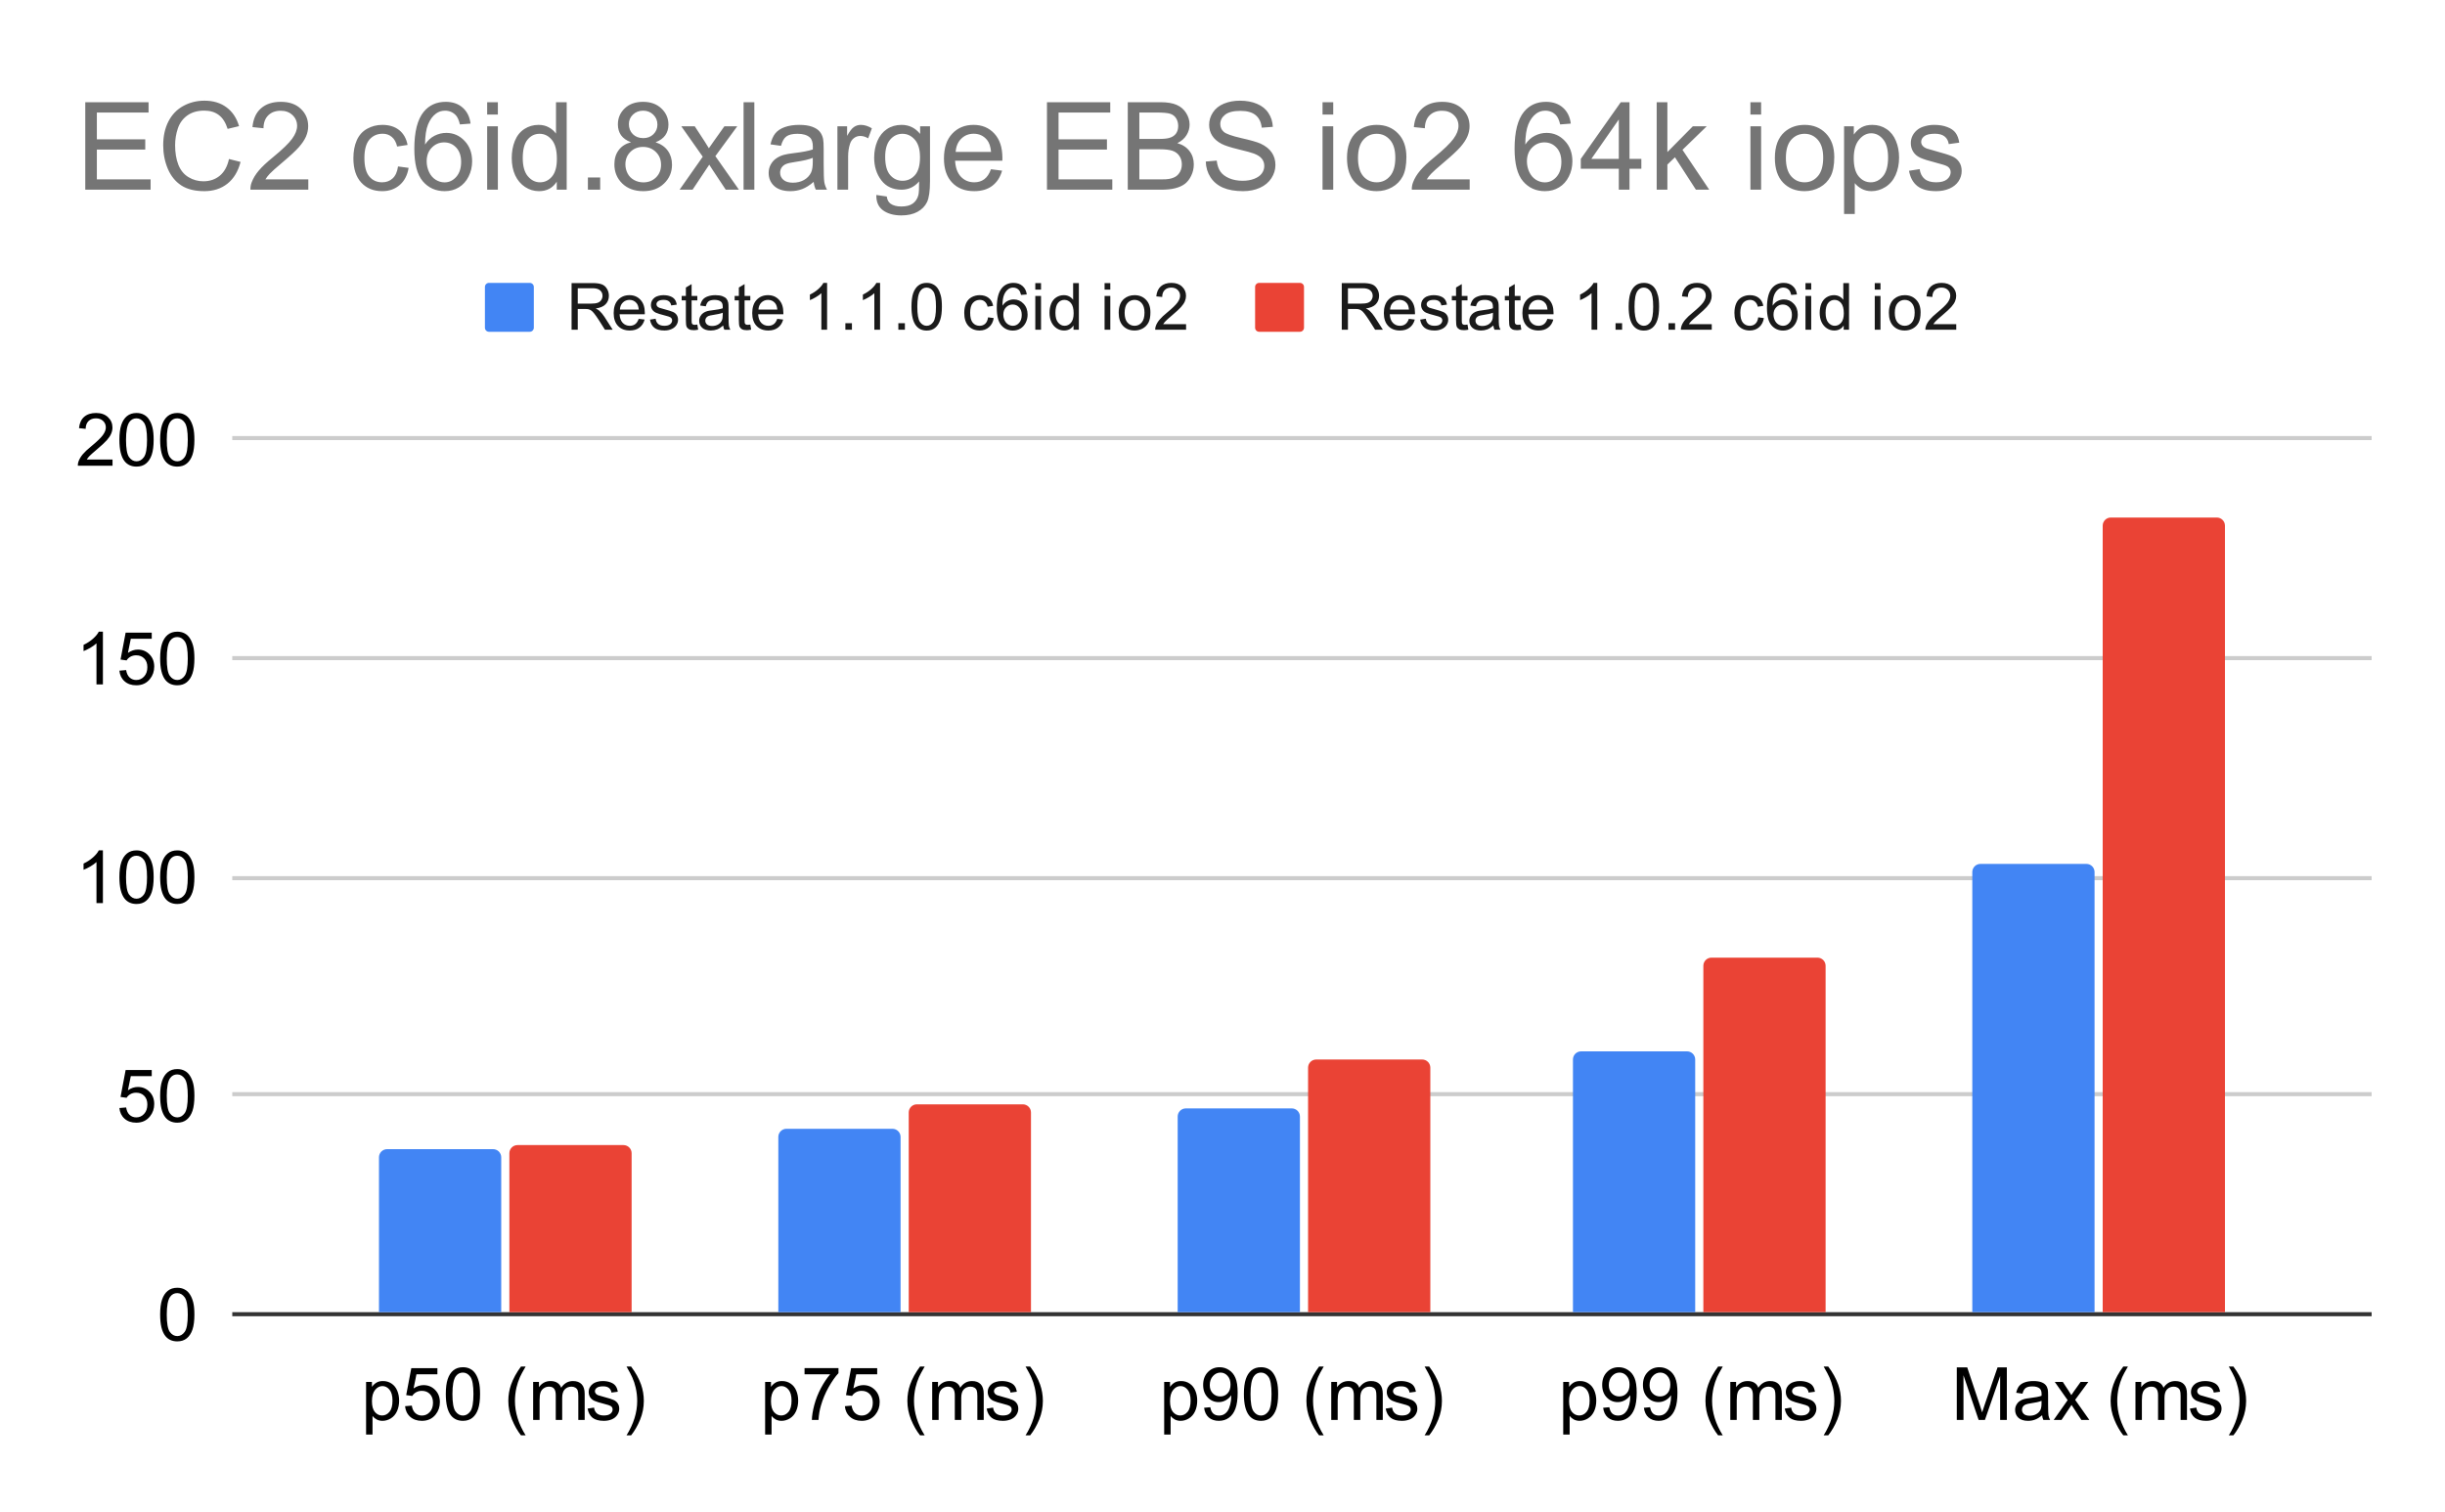 <svg version="1.1" viewBox="0.0 0.0 600.0 371.0" fill="none" stroke="none" stroke-linecap="square" stroke-miterlimit="10" width="600" height="371" xmlns:xlink="http://www.w3.org/1999/xlink" xmlns="http://www.w3.org/2000/svg"><path fill="#ffffff" d="M0 0L600.0 0L600.0 371.0L0 371.0L0 0Z" fill-rule="nonzero"/><path stroke="#333333" stroke-width="1.0" stroke-linecap="butt" d="M57.5 322.5L581.5 322.5" fill-rule="nonzero"/><path stroke="#cccccc" stroke-width="1.0" stroke-linecap="butt" d="M57.5 268.5L581.5 268.5" fill-rule="nonzero"/><path stroke="#cccccc" stroke-width="1.0" stroke-linecap="butt" d="M57.5 215.5L581.5 215.5" fill-rule="nonzero"/><path stroke="#cccccc" stroke-width="1.0" stroke-linecap="butt" d="M57.5 161.5L581.5 161.5" fill-rule="nonzero"/><path stroke="#cccccc" stroke-width="1.0" stroke-linecap="butt" d="M57.5 107.5L581.5 107.5" fill-rule="nonzero"/><clipPath id="id_0"><path d="M57.55 107.783L581.45 107.783L581.45 322.45L57.55 322.45L57.55 107.783Z" clip-rule="nonzero"/></clipPath><path stroke="#000000" stroke-width="2.0" stroke-linecap="butt" stroke-opacity="0.0" clip-path="url(#id_0)" d="M123.0 322.0L93.0 322.0L93.0 284.0C93.0 282.895 93.895 282.0 95.0 282.0L121.0 282.0C122.105 282.0 123.0 282.895 123.0 284.0Z" fill-rule="nonzero"/><path fill="#4285f4" clip-path="url(#id_0)" d="M123.0 322.0L93.0 322.0L93.0 284.0C93.0 282.895 93.895 282.0 95.0 282.0L121.0 282.0C122.105 282.0 123.0 282.895 123.0 284.0Z" fill-rule="nonzero"/><path stroke="#000000" stroke-width="2.0" stroke-linecap="butt" stroke-opacity="0.0" clip-path="url(#id_0)" d="M221.0 322.0L191.0 322.0L191.0 279.0C191.0 277.895 191.895 277.0 193.0 277.0L219.0 277.0C220.105 277.0 221.0 277.895 221.0 279.0Z" fill-rule="nonzero"/><path fill="#4285f4" clip-path="url(#id_0)" d="M221.0 322.0L191.0 322.0L191.0 279.0C191.0 277.895 191.895 277.0 193.0 277.0L219.0 277.0C220.105 277.0 221.0 277.895 221.0 279.0Z" fill-rule="nonzero"/><path stroke="#000000" stroke-width="2.0" stroke-linecap="butt" stroke-opacity="0.0" clip-path="url(#id_0)" d="M319.0 322.0L289.0 322.0L289.0 274.0C289.0 272.895 289.895 272.0 291.0 272.0L317.0 272.0C318.105 272.0 319.0 272.895 319.0 274.0Z" fill-rule="nonzero"/><path fill="#4285f4" clip-path="url(#id_0)" d="M319.0 322.0L289.0 322.0L289.0 274.0C289.0 272.895 289.895 272.0 291.0 272.0L317.0 272.0C318.105 272.0 319.0 272.895 319.0 274.0Z" fill-rule="nonzero"/><path stroke="#000000" stroke-width="2.0" stroke-linecap="butt" stroke-opacity="0.0" clip-path="url(#id_0)" d="M416.0 322.0L386.0 322.0L386.0 260.0C386.0 258.895 386.895 258.0 388.0 258.0L414.0 258.0C415.105 258.0 416.0 258.895 416.0 260.0Z" fill-rule="nonzero"/><path fill="#4285f4" clip-path="url(#id_0)" d="M416.0 322.0L386.0 322.0L386.0 260.0C386.0 258.895 386.895 258.0 388.0 258.0L414.0 258.0C415.105 258.0 416.0 258.895 416.0 260.0Z" fill-rule="nonzero"/><path stroke="#000000" stroke-width="2.0" stroke-linecap="butt" stroke-opacity="0.0" clip-path="url(#id_0)" d="M514.0 322.0L484.0 322.0L484.0 214.0C484.0 212.895 484.895 212.0 486.0 212.0L512.0 212.0C513.105 212.0 514.0 212.895 514.0 214.0Z" fill-rule="nonzero"/><path fill="#4285f4" clip-path="url(#id_0)" d="M514.0 322.0L484.0 322.0L484.0 214.0C484.0 212.895 484.895 212.0 486.0 212.0L512.0 212.0C513.105 212.0 514.0 212.895 514.0 214.0Z" fill-rule="nonzero"/><path stroke="#000000" stroke-width="2.0" stroke-linecap="butt" stroke-opacity="0.0" clip-path="url(#id_0)" d="M155.0 322.0L125.0 322.0L125.0 283.0C125.0 281.895 125.895 281.0 127.0 281.0L153.0 281.0C154.105 281.0 155.0 281.895 155.0 283.0Z" fill-rule="nonzero"/><path fill="#ea4335" clip-path="url(#id_0)" d="M155.0 322.0L125.0 322.0L125.0 283.0C125.0 281.895 125.895 281.0 127.0 281.0L153.0 281.0C154.105 281.0 155.0 281.895 155.0 283.0Z" fill-rule="nonzero"/><path stroke="#000000" stroke-width="2.0" stroke-linecap="butt" stroke-opacity="0.0" clip-path="url(#id_0)" d="M253.0 322.0L223.0 322.0L223.0 273.0C223.0 271.895 223.895 271.0 225.0 271.0L251.0 271.0C252.105 271.0 253.0 271.895 253.0 273.0Z" fill-rule="nonzero"/><path fill="#ea4335" clip-path="url(#id_0)" d="M253.0 322.0L223.0 322.0L223.0 273.0C223.0 271.895 223.895 271.0 225.0 271.0L251.0 271.0C252.105 271.0 253.0 271.895 253.0 273.0Z" fill-rule="nonzero"/><path stroke="#000000" stroke-width="2.0" stroke-linecap="butt" stroke-opacity="0.0" clip-path="url(#id_0)" d="M351.0 322.0L321.0 322.0L321.0 262.0C321.0 260.895 321.895 260.0 323.0 260.0L349.0 260.0C350.105 260.0 351.0 260.895 351.0 262.0Z" fill-rule="nonzero"/><path fill="#ea4335" clip-path="url(#id_0)" d="M351.0 322.0L321.0 322.0L321.0 262.0C321.0 260.895 321.895 260.0 323.0 260.0L349.0 260.0C350.105 260.0 351.0 260.895 351.0 262.0Z" fill-rule="nonzero"/><path stroke="#000000" stroke-width="2.0" stroke-linecap="butt" stroke-opacity="0.0" clip-path="url(#id_0)" d="M448.0 322.0L418.0 322.0L418.0 237.0C418.0 235.895 418.895 235.0 420.0 235.0L446.0 235.0C447.105 235.0 448.0 235.895 448.0 237.0Z" fill-rule="nonzero"/><path fill="#ea4335" clip-path="url(#id_0)" d="M448.0 322.0L418.0 322.0L418.0 237.0C418.0 235.895 418.895 235.0 420.0 235.0L446.0 235.0C447.105 235.0 448.0 235.895 448.0 237.0Z" fill-rule="nonzero"/><path stroke="#000000" stroke-width="2.0" stroke-linecap="butt" stroke-opacity="0.0" clip-path="url(#id_0)" d="M546.0 322.0L516.0 322.0L516.0 129.0C516.0 127.895 516.895 127.0 518.0 127.0L544.0 127.0C545.105 127.0 546.0 127.895 546.0 129.0Z" fill-rule="nonzero"/><path fill="#ea4335" clip-path="url(#id_0)" d="M546.0 322.0L516.0 322.0L516.0 129.0C516.0 127.895 516.895 127.0 518.0 127.0L544.0 127.0C545.105 127.0 546.0 127.895 546.0 129.0Z" fill-rule="nonzero"/><path fill="#000000" d="M39.3 322.591Q39.3 320.309 39.769 318.919Q40.237 317.528 41.159 316.778Q42.097 316.012 43.503 316.012Q44.534 316.012 45.316 316.434Q46.097 316.841 46.597 317.637Q47.112 318.419 47.409 319.559Q47.706 320.684 47.706 322.591Q47.706 324.856 47.237 326.262Q46.769 327.653 45.831 328.419Q44.909 329.169 43.503 329.169Q41.628 329.169 40.566 327.841Q39.3 326.231 39.3 322.591ZM40.925 322.591Q40.925 325.762 41.659 326.825Q42.409 327.872 43.503 327.872Q44.581 327.872 45.331 326.825Q46.081 325.762 46.081 322.591Q46.081 319.419 45.331 318.372Q44.581 317.325 43.487 317.325Q42.394 317.325 41.737 318.247Q40.925 319.419 40.925 322.591Z" fill-rule="nonzero"/><path fill="#000000" d="M29.3 271.908L30.956 271.768Q31.144 272.986 31.816 273.596Q32.487 274.205 33.441 274.205Q34.581 274.205 35.362 273.346Q36.159 272.486 36.159 271.049Q36.159 269.705 35.394 268.924Q34.644 268.143 33.409 268.143Q32.644 268.143 32.019 268.486Q31.409 268.83 31.066 269.393L29.581 269.19L30.831 262.58L37.237 262.58L37.237 264.08L32.097 264.08L31.394 267.549Q32.566 266.736 33.831 266.736Q35.519 266.736 36.675 267.908Q37.847 269.08 37.847 270.908Q37.847 272.658 36.816 273.94Q35.581 275.502 33.441 275.502Q31.675 275.502 30.566 274.518Q29.456 273.533 29.3 271.908ZM39.3 268.924Q39.3 266.643 39.769 265.252Q40.237 263.861 41.159 263.111Q42.097 262.346 43.503 262.346Q44.534 262.346 45.316 262.768Q46.097 263.174 46.597 263.971Q47.112 264.752 47.409 265.893Q47.706 267.018 47.706 268.924Q47.706 271.19 47.237 272.596Q46.769 273.986 45.831 274.752Q44.909 275.502 43.503 275.502Q41.628 275.502 40.566 274.174Q39.3 272.565 39.3 268.924ZM40.925 268.924Q40.925 272.096 41.659 273.158Q42.409 274.205 43.503 274.205Q44.581 274.205 45.331 273.158Q46.081 272.096 46.081 268.924Q46.081 265.752 45.331 264.705Q44.581 263.658 43.487 263.658Q42.394 263.658 41.737 264.58Q40.925 265.752 40.925 268.924Z" fill-rule="nonzero"/><path fill="#000000" d="M25.253 221.617L23.675 221.617L23.675 211.539Q23.097 212.085 22.175 212.632Q21.253 213.164 20.503 213.445L20.503 211.914Q21.831 211.289 22.831 210.398Q23.831 209.507 24.238 208.679L25.253 208.679L25.253 221.617ZM29.3 215.257Q29.3 212.976 29.769 211.585Q30.238 210.195 31.159 209.445Q32.097 208.679 33.503 208.679Q34.534 208.679 35.316 209.101Q36.097 209.507 36.597 210.304Q37.112 211.085 37.409 212.226Q37.706 213.351 37.706 215.257Q37.706 217.523 37.237 218.929Q36.769 220.32 35.831 221.085Q34.909 221.835 33.503 221.835Q31.628 221.835 30.566 220.507Q29.3 218.898 29.3 215.257ZM30.925 215.257Q30.925 218.429 31.659 219.492Q32.409 220.539 33.503 220.539Q34.581 220.539 35.331 219.492Q36.081 218.429 36.081 215.257Q36.081 212.085 35.331 211.039Q34.581 209.992 33.487 209.992Q32.394 209.992 31.738 210.914Q30.925 212.085 30.925 215.257ZM39.3 215.257Q39.3 212.976 39.769 211.585Q40.237 210.195 41.159 209.445Q42.097 208.679 43.503 208.679Q44.534 208.679 45.316 209.101Q46.097 209.507 46.597 210.304Q47.112 211.085 47.409 212.226Q47.706 213.351 47.706 215.257Q47.706 217.523 47.237 218.929Q46.769 220.32 45.831 221.085Q44.909 221.835 43.503 221.835Q41.628 221.835 40.566 220.507Q39.3 218.898 39.3 215.257ZM40.925 215.257Q40.925 218.429 41.659 219.492Q42.409 220.539 43.503 220.539Q44.581 220.539 45.331 219.492Q46.081 218.429 46.081 215.257Q46.081 212.085 45.331 211.039Q44.581 209.992 43.487 209.992Q42.394 209.992 41.737 210.914Q40.925 212.085 40.925 215.257Z" fill-rule="nonzero"/><path fill="#000000" d="M25.253 167.95L23.675 167.95L23.675 157.872Q23.097 158.419 22.175 158.966Q21.253 159.497 20.503 159.778L20.503 158.247Q21.831 157.622 22.831 156.731Q23.831 155.841 24.238 155.012L25.253 155.012L25.253 167.95ZM29.3 164.575L30.956 164.434Q31.144 165.653 31.816 166.262Q32.487 166.872 33.441 166.872Q34.581 166.872 35.362 166.012Q36.159 165.153 36.159 163.716Q36.159 162.372 35.394 161.591Q34.644 160.809 33.409 160.809Q32.644 160.809 32.019 161.153Q31.409 161.497 31.066 162.059L29.581 161.856L30.831 155.247L37.237 155.247L37.237 156.747L32.097 156.747L31.394 160.216Q32.566 159.403 33.831 159.403Q35.519 159.403 36.675 160.575Q37.847 161.747 37.847 163.575Q37.847 165.325 36.816 166.606Q35.581 168.169 33.441 168.169Q31.675 168.169 30.566 167.184Q29.456 166.2 29.3 164.575ZM39.3 161.591Q39.3 159.309 39.769 157.919Q40.237 156.528 41.159 155.778Q42.097 155.012 43.503 155.012Q44.534 155.012 45.316 155.434Q46.097 155.841 46.597 156.637Q47.112 157.419 47.409 158.559Q47.706 159.684 47.706 161.591Q47.706 163.856 47.237 165.262Q46.769 166.653 45.831 167.419Q44.909 168.169 43.503 168.169Q41.628 168.169 40.566 166.841Q39.3 165.231 39.3 161.591ZM40.925 161.591Q40.925 164.762 41.659 165.825Q42.409 166.872 43.503 166.872Q44.581 166.872 45.331 165.825Q46.081 164.762 46.081 161.591Q46.081 158.419 45.331 157.372Q44.581 156.325 43.487 156.325Q42.394 156.325 41.737 157.247Q40.925 158.419 40.925 161.591Z" fill-rule="nonzero"/><path fill="#000000" d="M27.613 112.768L27.613 114.283L19.097 114.283Q19.081 113.705 19.284 113.19Q19.613 112.315 20.316 111.471Q21.034 110.627 22.394 109.518Q24.488 107.799 25.222 106.799Q25.972 105.783 25.972 104.893Q25.972 103.94 25.3 103.299Q24.628 102.658 23.55 102.658Q22.394 102.658 21.706 103.346Q21.034 104.033 21.019 105.236L19.394 105.065Q19.566 103.252 20.644 102.299Q21.738 101.346 23.581 101.346Q25.425 101.346 26.503 102.377Q27.597 103.408 27.597 104.924Q27.597 105.69 27.269 106.44Q26.956 107.19 26.222 108.018Q25.488 108.846 23.784 110.283Q22.363 111.486 21.956 111.908Q21.55 112.33 21.3 112.768L27.613 112.768ZM29.3 107.924Q29.3 105.643 29.769 104.252Q30.238 102.861 31.159 102.111Q32.097 101.346 33.503 101.346Q34.534 101.346 35.316 101.768Q36.097 102.174 36.597 102.971Q37.112 103.752 37.409 104.893Q37.706 106.018 37.706 107.924Q37.706 110.19 37.237 111.596Q36.769 112.986 35.831 113.752Q34.909 114.502 33.503 114.502Q31.628 114.502 30.566 113.174Q29.3 111.565 29.3 107.924ZM30.925 107.924Q30.925 111.096 31.659 112.158Q32.409 113.205 33.503 113.205Q34.581 113.205 35.331 112.158Q36.081 111.096 36.081 107.924Q36.081 104.752 35.331 103.705Q34.581 102.658 33.487 102.658Q32.394 102.658 31.738 103.58Q30.925 104.752 30.925 107.924ZM39.3 107.924Q39.3 105.643 39.769 104.252Q40.237 102.861 41.159 102.111Q42.097 101.346 43.503 101.346Q44.534 101.346 45.316 101.768Q46.097 102.174 46.597 102.971Q47.112 103.752 47.409 104.893Q47.706 106.018 47.706 107.924Q47.706 110.19 47.237 111.596Q46.769 112.986 45.831 113.752Q44.909 114.502 43.503 114.502Q41.628 114.502 40.566 113.174Q39.3 111.565 39.3 107.924ZM40.925 107.924Q40.925 111.096 41.659 112.158Q42.409 113.205 43.503 113.205Q44.581 113.205 45.331 112.158Q46.081 111.096 46.081 107.924Q46.081 104.752 45.331 103.705Q44.581 102.658 43.487 102.658Q42.394 102.658 41.737 103.58Q40.925 104.752 40.925 107.924Z" fill-rule="nonzero"/><path fill="#000000" d="M89.837 352.028L89.837 339.122L91.275 339.122L91.275 340.325Q91.79 339.622 92.431 339.262Q93.071 338.903 93.978 338.903Q95.181 338.903 96.087 339.528Q97.009 340.137 97.478 341.262Q97.946 342.372 97.946 343.716Q97.946 345.137 97.431 346.294Q96.915 347.434 95.931 348.059Q94.946 348.669 93.868 348.669Q93.087 348.669 92.446 348.341Q91.821 347.997 91.415 347.481L91.415 352.028L89.837 352.028ZM91.275 343.841Q91.275 345.637 91.993 346.497Q92.728 347.356 93.759 347.356Q94.821 347.356 95.571 346.466Q96.321 345.575 96.321 343.7Q96.321 341.919 95.587 341.028Q94.853 340.137 93.837 340.137Q92.821 340.137 92.04 341.091Q91.275 342.028 91.275 343.841ZM99.4 345.075L101.056 344.934Q101.243 346.153 101.915 346.762Q102.587 347.372 103.54 347.372Q104.681 347.372 105.462 346.512Q106.259 345.653 106.259 344.216Q106.259 342.872 105.493 342.091Q104.743 341.309 103.509 341.309Q102.743 341.309 102.118 341.653Q101.509 341.997 101.165 342.559L99.681 342.356L100.931 335.747L107.337 335.747L107.337 337.247L102.196 337.247L101.493 340.716Q102.665 339.903 103.931 339.903Q105.618 339.903 106.775 341.075Q107.946 342.247 107.946 344.075Q107.946 345.825 106.915 347.106Q105.681 348.669 103.54 348.669Q101.775 348.669 100.665 347.684Q99.556 346.7 99.4 345.075ZM109.4 342.091Q109.4 339.809 109.868 338.419Q110.337 337.028 111.259 336.278Q112.196 335.512 113.603 335.512Q114.634 335.512 115.415 335.934Q116.196 336.341 116.696 337.137Q117.212 337.919 117.509 339.059Q117.806 340.184 117.806 342.091Q117.806 344.356 117.337 345.762Q116.868 347.153 115.931 347.919Q115.009 348.669 113.603 348.669Q111.728 348.669 110.665 347.341Q109.4 345.731 109.4 342.091ZM111.025 342.091Q111.025 345.262 111.759 346.325Q112.509 347.372 113.603 347.372Q114.681 347.372 115.431 346.325Q116.181 345.262 116.181 342.091Q116.181 338.919 115.431 337.872Q114.681 336.825 113.587 336.825Q112.493 336.825 111.837 337.747Q111.025 338.919 111.025 342.091ZM127.853 352.231Q126.556 350.591 125.65 348.372Q124.743 346.153 124.743 343.778Q124.743 341.684 125.415 339.778Q126.212 337.544 127.853 335.341L128.993 335.341Q127.931 337.169 127.587 337.95Q127.056 339.169 126.743 340.481Q126.368 342.137 126.368 343.794Q126.368 348.012 128.993 352.231L127.853 352.231ZM130.837 348.45L130.837 339.122L132.259 339.122L132.259 340.419Q132.696 339.747 133.415 339.325Q134.15 338.903 135.087 338.903Q136.118 338.903 136.775 339.341Q137.446 339.762 137.712 340.544Q138.821 338.903 140.603 338.903Q141.993 338.903 142.728 339.684Q143.478 340.45 143.478 342.044L143.478 348.45L141.915 348.45L141.915 342.575Q141.915 341.622 141.759 341.2Q141.603 340.778 141.196 340.528Q140.79 340.278 140.243 340.278Q139.259 340.278 138.603 340.934Q137.962 341.591 137.962 343.028L137.962 348.45L136.384 348.45L136.384 342.387Q136.384 341.325 135.993 340.809Q135.603 340.278 134.728 340.278Q134.056 340.278 133.493 340.637Q132.931 340.981 132.665 341.653Q132.415 342.325 132.415 343.606L132.415 348.45L130.837 348.45ZM144.196 345.669L145.775 345.419Q145.9 346.356 146.493 346.856Q147.103 347.356 148.181 347.356Q149.275 347.356 149.806 346.919Q150.337 346.466 150.337 345.872Q150.337 345.341 149.868 345.028Q149.54 344.825 148.243 344.497Q146.509 344.059 145.837 343.747Q145.165 343.419 144.806 342.856Q144.462 342.278 144.462 341.591Q144.462 340.966 144.743 340.434Q145.04 339.903 145.525 339.559Q145.9 339.278 146.54 339.091Q147.181 338.903 147.9 338.903Q149.009 338.903 149.837 339.231Q150.665 339.544 151.056 340.091Q151.462 340.622 151.603 341.528L150.056 341.731Q149.946 341.012 149.446 340.606Q148.946 340.2 148.025 340.2Q146.931 340.2 146.462 340.559Q145.993 340.919 145.993 341.403Q145.993 341.716 146.196 341.966Q146.384 342.216 146.79 342.387Q147.04 342.466 148.196 342.794Q149.868 343.231 150.525 343.528Q151.196 343.809 151.571 344.356Q151.962 344.903 151.962 345.7Q151.962 346.497 151.493 347.2Q151.04 347.903 150.165 348.294Q149.29 348.669 148.196 348.669Q146.368 348.669 145.415 347.919Q144.462 347.153 144.196 345.669ZM154.868 352.231L153.743 352.231Q156.368 348.012 156.368 343.794Q156.368 342.137 155.993 340.512Q155.696 339.2 155.15 337.981Q154.806 337.184 153.743 335.341L154.868 335.341Q156.525 337.544 157.321 339.778Q157.993 341.684 157.993 343.778Q157.993 346.153 157.087 348.372Q156.181 350.591 154.868 352.231Z" fill-rule="nonzero"/><path fill="#000000" d="M187.762 352.028L187.762 339.122L189.2 339.122L189.2 340.325Q189.715 339.622 190.356 339.262Q190.997 338.903 191.903 338.903Q193.106 338.903 194.012 339.528Q194.934 340.137 195.403 341.262Q195.872 342.372 195.872 343.716Q195.872 345.137 195.356 346.294Q194.84 347.434 193.856 348.059Q192.872 348.669 191.794 348.669Q191.012 348.669 190.372 348.341Q189.747 347.997 189.34 347.481L189.34 352.028L187.762 352.028ZM189.2 343.841Q189.2 345.637 189.919 346.497Q190.653 347.356 191.684 347.356Q192.747 347.356 193.497 346.466Q194.247 345.575 194.247 343.7Q194.247 341.919 193.512 341.028Q192.778 340.137 191.762 340.137Q190.747 340.137 189.965 341.091Q189.2 342.028 189.2 343.841ZM197.434 337.247L197.434 335.731L205.762 335.731L205.762 336.966Q204.544 338.278 203.325 340.45Q202.122 342.606 201.465 344.903Q200.981 346.528 200.856 348.45L199.231 348.45Q199.262 346.934 199.825 344.778Q200.403 342.622 201.465 340.622Q202.528 338.622 203.731 337.247L197.434 337.247ZM207.325 345.075L208.981 344.934Q209.169 346.153 209.84 346.762Q210.512 347.372 211.465 347.372Q212.606 347.372 213.387 346.512Q214.184 345.653 214.184 344.216Q214.184 342.872 213.419 342.091Q212.669 341.309 211.434 341.309Q210.669 341.309 210.044 341.653Q209.434 341.997 209.09 342.559L207.606 342.356L208.856 335.747L215.262 335.747L215.262 337.247L210.122 337.247L209.419 340.716Q210.59 339.903 211.856 339.903Q213.544 339.903 214.7 341.075Q215.872 342.247 215.872 344.075Q215.872 345.825 214.84 347.106Q213.606 348.669 211.465 348.669Q209.7 348.669 208.59 347.684Q207.481 346.7 207.325 345.075ZM225.778 352.231Q224.481 350.591 223.575 348.372Q222.669 346.153 222.669 343.778Q222.669 341.684 223.34 339.778Q224.137 337.544 225.778 335.341L226.919 335.341Q225.856 337.169 225.512 337.95Q224.981 339.169 224.669 340.481Q224.294 342.137 224.294 343.794Q224.294 348.012 226.919 352.231L225.778 352.231ZM228.762 348.45L228.762 339.122L230.184 339.122L230.184 340.419Q230.622 339.747 231.34 339.325Q232.075 338.903 233.012 338.903Q234.044 338.903 234.7 339.341Q235.372 339.762 235.637 340.544Q236.747 338.903 238.528 338.903Q239.919 338.903 240.653 339.684Q241.403 340.45 241.403 342.044L241.403 348.45L239.84 348.45L239.84 342.575Q239.84 341.622 239.684 341.2Q239.528 340.778 239.122 340.528Q238.715 340.278 238.169 340.278Q237.184 340.278 236.528 340.934Q235.887 341.591 235.887 343.028L235.887 348.45L234.309 348.45L234.309 342.387Q234.309 341.325 233.919 340.809Q233.528 340.278 232.653 340.278Q231.981 340.278 231.419 340.637Q230.856 340.981 230.59 341.653Q230.34 342.325 230.34 343.606L230.34 348.45L228.762 348.45ZM242.122 345.669L243.7 345.419Q243.825 346.356 244.419 346.856Q245.028 347.356 246.106 347.356Q247.2 347.356 247.731 346.919Q248.262 346.466 248.262 345.872Q248.262 345.341 247.794 345.028Q247.465 344.825 246.169 344.497Q244.434 344.059 243.762 343.747Q243.09 343.419 242.731 342.856Q242.387 342.278 242.387 341.591Q242.387 340.966 242.669 340.434Q242.965 339.903 243.45 339.559Q243.825 339.278 244.465 339.091Q245.106 338.903 245.825 338.903Q246.934 338.903 247.762 339.231Q248.59 339.544 248.981 340.091Q249.387 340.622 249.528 341.528L247.981 341.731Q247.872 341.012 247.372 340.606Q246.872 340.2 245.95 340.2Q244.856 340.2 244.387 340.559Q243.919 340.919 243.919 341.403Q243.919 341.716 244.122 341.966Q244.309 342.216 244.715 342.387Q244.965 342.466 246.122 342.794Q247.794 343.231 248.45 343.528Q249.122 343.809 249.497 344.356Q249.887 344.903 249.887 345.7Q249.887 346.497 249.419 347.2Q248.965 347.903 248.09 348.294Q247.215 348.669 246.122 348.669Q244.294 348.669 243.34 347.919Q242.387 347.153 242.122 345.669ZM252.794 352.231L251.669 352.231Q254.294 348.012 254.294 343.794Q254.294 342.137 253.919 340.512Q253.622 339.2 253.075 337.981Q252.731 337.184 251.669 335.341L252.794 335.341Q254.45 337.544 255.247 339.778Q255.919 341.684 255.919 343.778Q255.919 346.153 255.012 348.372Q254.106 350.591 252.794 352.231Z" fill-rule="nonzero"/><path fill="#000000" d="M285.688 352.028L285.688 339.122L287.125 339.122L287.125 340.325Q287.641 339.622 288.281 339.262Q288.922 338.903 289.828 338.903Q291.031 338.903 291.938 339.528Q292.859 340.137 293.328 341.262Q293.797 342.372 293.797 343.716Q293.797 345.137 293.281 346.294Q292.766 347.434 291.781 348.059Q290.797 348.669 289.719 348.669Q288.938 348.669 288.297 348.341Q287.672 347.997 287.266 347.481L287.266 352.028L285.688 352.028ZM287.125 343.841Q287.125 345.637 287.844 346.497Q288.578 347.356 289.609 347.356Q290.672 347.356 291.422 346.466Q292.172 345.575 292.172 343.7Q292.172 341.919 291.438 341.028Q290.703 340.137 289.688 340.137Q288.672 340.137 287.891 341.091Q287.125 342.028 287.125 343.841ZM295.484 345.466L297.0 345.325Q297.203 346.403 297.734 346.887Q298.281 347.372 299.141 347.372Q299.875 347.372 300.422 347.044Q300.969 346.7 301.312 346.153Q301.672 345.591 301.906 344.637Q302.141 343.684 302.141 342.7Q302.141 342.591 302.141 342.387Q301.656 343.137 300.828 343.606Q300.016 344.075 299.062 344.075Q297.469 344.075 296.359 342.919Q295.25 341.762 295.25 339.856Q295.25 337.903 296.406 336.716Q297.562 335.512 299.297 335.512Q300.562 335.512 301.594 336.2Q302.641 336.872 303.172 338.122Q303.719 339.372 303.719 341.747Q303.719 344.216 303.172 345.684Q302.641 347.137 301.578 347.903Q300.531 348.669 299.109 348.669Q297.594 348.669 296.625 347.841Q295.672 346.997 295.484 345.466ZM301.969 339.778Q301.969 338.419 301.234 337.622Q300.516 336.825 299.5 336.825Q298.438 336.825 297.656 337.684Q296.875 338.544 296.875 339.919Q296.875 341.153 297.609 341.919Q298.359 342.684 299.453 342.684Q300.547 342.684 301.25 341.919Q301.969 341.153 301.969 339.778ZM305.25 342.091Q305.25 339.809 305.719 338.419Q306.188 337.028 307.109 336.278Q308.047 335.512 309.453 335.512Q310.484 335.512 311.266 335.934Q312.047 336.341 312.547 337.137Q313.062 337.919 313.359 339.059Q313.656 340.184 313.656 342.091Q313.656 344.356 313.188 345.762Q312.719 347.153 311.781 347.919Q310.859 348.669 309.453 348.669Q307.578 348.669 306.516 347.341Q305.25 345.731 305.25 342.091ZM306.875 342.091Q306.875 345.262 307.609 346.325Q308.359 347.372 309.453 347.372Q310.531 347.372 311.281 346.325Q312.031 345.262 312.031 342.091Q312.031 338.919 311.281 337.872Q310.531 336.825 309.438 336.825Q308.344 336.825 307.688 337.747Q306.875 338.919 306.875 342.091ZM323.703 352.231Q322.406 350.591 321.5 348.372Q320.594 346.153 320.594 343.778Q320.594 341.684 321.266 339.778Q322.062 337.544 323.703 335.341L324.844 335.341Q323.781 337.169 323.438 337.95Q322.906 339.169 322.594 340.481Q322.219 342.137 322.219 343.794Q322.219 348.012 324.844 352.231L323.703 352.231ZM326.688 348.45L326.688 339.122L328.109 339.122L328.109 340.419Q328.547 339.747 329.266 339.325Q330.0 338.903 330.938 338.903Q331.969 338.903 332.625 339.341Q333.297 339.762 333.562 340.544Q334.672 338.903 336.453 338.903Q337.844 338.903 338.578 339.684Q339.328 340.45 339.328 342.044L339.328 348.45L337.766 348.45L337.766 342.575Q337.766 341.622 337.609 341.2Q337.453 340.778 337.047 340.528Q336.641 340.278 336.094 340.278Q335.109 340.278 334.453 340.934Q333.812 341.591 333.812 343.028L333.812 348.45L332.234 348.45L332.234 342.387Q332.234 341.325 331.844 340.809Q331.453 340.278 330.578 340.278Q329.906 340.278 329.344 340.637Q328.781 340.981 328.516 341.653Q328.266 342.325 328.266 343.606L328.266 348.45L326.688 348.45ZM340.047 345.669L341.625 345.419Q341.75 346.356 342.344 346.856Q342.953 347.356 344.031 347.356Q345.125 347.356 345.656 346.919Q346.188 346.466 346.188 345.872Q346.188 345.341 345.719 345.028Q345.391 344.825 344.094 344.497Q342.359 344.059 341.688 343.747Q341.016 343.419 340.656 342.856Q340.312 342.278 340.312 341.591Q340.312 340.966 340.594 340.434Q340.891 339.903 341.375 339.559Q341.75 339.278 342.391 339.091Q343.031 338.903 343.75 338.903Q344.859 338.903 345.688 339.231Q346.516 339.544 346.906 340.091Q347.312 340.622 347.453 341.528L345.906 341.731Q345.797 341.012 345.297 340.606Q344.797 340.2 343.875 340.2Q342.781 340.2 342.312 340.559Q341.844 340.919 341.844 341.403Q341.844 341.716 342.047 341.966Q342.234 342.216 342.641 342.387Q342.891 342.466 344.047 342.794Q345.719 343.231 346.375 343.528Q347.047 343.809 347.422 344.356Q347.812 344.903 347.812 345.7Q347.812 346.497 347.344 347.2Q346.891 347.903 346.016 348.294Q345.141 348.669 344.047 348.669Q342.219 348.669 341.266 347.919Q340.312 347.153 340.047 345.669ZM350.719 352.231L349.594 352.231Q352.219 348.012 352.219 343.794Q352.219 342.137 351.844 340.512Q351.547 339.2 351.0 337.981Q350.656 337.184 349.594 335.341L350.719 335.341Q352.375 337.544 353.172 339.778Q353.844 341.684 353.844 343.778Q353.844 346.153 352.938 348.372Q352.031 350.591 350.719 352.231Z" fill-rule="nonzero"/><path fill="#000000" d="M383.613 352.028L383.613 339.122L385.05 339.122L385.05 340.325Q385.566 339.622 386.206 339.262Q386.847 338.903 387.753 338.903Q388.956 338.903 389.863 339.528Q390.785 340.137 391.253 341.262Q391.722 342.372 391.722 343.716Q391.722 345.137 391.206 346.294Q390.691 347.434 389.706 348.059Q388.722 348.669 387.644 348.669Q386.863 348.669 386.222 348.341Q385.597 347.997 385.191 347.481L385.191 352.028L383.613 352.028ZM385.05 343.841Q385.05 345.637 385.769 346.497Q386.503 347.356 387.535 347.356Q388.597 347.356 389.347 346.466Q390.097 345.575 390.097 343.7Q390.097 341.919 389.363 341.028Q388.628 340.137 387.613 340.137Q386.597 340.137 385.816 341.091Q385.05 342.028 385.05 343.841ZM393.41 345.466L394.925 345.325Q395.128 346.403 395.66 346.887Q396.206 347.372 397.066 347.372Q397.8 347.372 398.347 347.044Q398.894 346.7 399.238 346.153Q399.597 345.591 399.831 344.637Q400.066 343.684 400.066 342.7Q400.066 342.591 400.066 342.387Q399.581 343.137 398.753 343.606Q397.941 344.075 396.988 344.075Q395.394 344.075 394.285 342.919Q393.175 341.762 393.175 339.856Q393.175 337.903 394.331 336.716Q395.488 335.512 397.222 335.512Q398.488 335.512 399.519 336.2Q400.566 336.872 401.097 338.122Q401.644 339.372 401.644 341.747Q401.644 344.216 401.097 345.684Q400.566 347.137 399.503 347.903Q398.456 348.669 397.035 348.669Q395.519 348.669 394.55 347.841Q393.597 346.997 393.41 345.466ZM399.894 339.778Q399.894 338.419 399.16 337.622Q398.441 336.825 397.425 336.825Q396.363 336.825 395.581 337.684Q394.8 338.544 394.8 339.919Q394.8 341.153 395.535 341.919Q396.285 342.684 397.378 342.684Q398.472 342.684 399.175 341.919Q399.894 341.153 399.894 339.778ZM403.41 345.466L404.925 345.325Q405.128 346.403 405.66 346.887Q406.206 347.372 407.066 347.372Q407.8 347.372 408.347 347.044Q408.894 346.7 409.238 346.153Q409.597 345.591 409.831 344.637Q410.066 343.684 410.066 342.7Q410.066 342.591 410.066 342.387Q409.581 343.137 408.753 343.606Q407.941 344.075 406.988 344.075Q405.394 344.075 404.285 342.919Q403.175 341.762 403.175 339.856Q403.175 337.903 404.331 336.716Q405.488 335.512 407.222 335.512Q408.488 335.512 409.519 336.2Q410.566 336.872 411.097 338.122Q411.644 339.372 411.644 341.747Q411.644 344.216 411.097 345.684Q410.566 347.137 409.503 347.903Q408.456 348.669 407.035 348.669Q405.519 348.669 404.55 347.841Q403.597 346.997 403.41 345.466ZM409.894 339.778Q409.894 338.419 409.16 337.622Q408.441 336.825 407.425 336.825Q406.363 336.825 405.581 337.684Q404.8 338.544 404.8 339.919Q404.8 341.153 405.535 341.919Q406.285 342.684 407.378 342.684Q408.472 342.684 409.175 341.919Q409.894 341.153 409.894 339.778ZM421.628 352.231Q420.331 350.591 419.425 348.372Q418.519 346.153 418.519 343.778Q418.519 341.684 419.191 339.778Q419.988 337.544 421.628 335.341L422.769 335.341Q421.706 337.169 421.363 337.95Q420.831 339.169 420.519 340.481Q420.144 342.137 420.144 343.794Q420.144 348.012 422.769 352.231L421.628 352.231ZM424.613 348.45L424.613 339.122L426.035 339.122L426.035 340.419Q426.472 339.747 427.191 339.325Q427.925 338.903 428.863 338.903Q429.894 338.903 430.55 339.341Q431.222 339.762 431.488 340.544Q432.597 338.903 434.378 338.903Q435.769 338.903 436.503 339.684Q437.253 340.45 437.253 342.044L437.253 348.45L435.691 348.45L435.691 342.575Q435.691 341.622 435.535 341.2Q435.378 340.778 434.972 340.528Q434.566 340.278 434.019 340.278Q433.035 340.278 432.378 340.934Q431.738 341.591 431.738 343.028L431.738 348.45L430.16 348.45L430.16 342.387Q430.16 341.325 429.769 340.809Q429.378 340.278 428.503 340.278Q427.831 340.278 427.269 340.637Q426.706 340.981 426.441 341.653Q426.191 342.325 426.191 343.606L426.191 348.45L424.613 348.45ZM437.972 345.669L439.55 345.419Q439.675 346.356 440.269 346.856Q440.878 347.356 441.956 347.356Q443.05 347.356 443.581 346.919Q444.113 346.466 444.113 345.872Q444.113 345.341 443.644 345.028Q443.316 344.825 442.019 344.497Q440.285 344.059 439.613 343.747Q438.941 343.419 438.581 342.856Q438.238 342.278 438.238 341.591Q438.238 340.966 438.519 340.434Q438.816 339.903 439.3 339.559Q439.675 339.278 440.316 339.091Q440.956 338.903 441.675 338.903Q442.785 338.903 443.613 339.231Q444.441 339.544 444.831 340.091Q445.238 340.622 445.378 341.528L443.831 341.731Q443.722 341.012 443.222 340.606Q442.722 340.2 441.8 340.2Q440.706 340.2 440.238 340.559Q439.769 340.919 439.769 341.403Q439.769 341.716 439.972 341.966Q440.16 342.216 440.566 342.387Q440.816 342.466 441.972 342.794Q443.644 343.231 444.3 343.528Q444.972 343.809 445.347 344.356Q445.738 344.903 445.738 345.7Q445.738 346.497 445.269 347.2Q444.816 347.903 443.941 348.294Q443.066 348.669 441.972 348.669Q440.144 348.669 439.191 347.919Q438.238 347.153 437.972 345.669ZM448.644 352.231L447.519 352.231Q450.144 348.012 450.144 343.794Q450.144 342.137 449.769 340.512Q449.472 339.2 448.925 337.981Q448.581 337.184 447.519 335.341L448.644 335.341Q450.3 337.544 451.097 339.778Q451.769 341.684 451.769 343.778Q451.769 346.153 450.863 348.372Q449.956 350.591 448.644 352.231Z" fill-rule="nonzero"/><path fill="#000000" d="M480.194 348.45L480.194 335.559L482.757 335.559L485.804 344.684Q486.225 345.966 486.413 346.591Q486.632 345.887 487.1 344.528L490.194 335.559L492.475 335.559L492.475 348.45L490.835 348.45L490.835 337.669L487.1 348.45L485.554 348.45L481.835 337.481L481.835 348.45L480.194 348.45ZM501.132 347.294Q500.257 348.044 499.429 348.356Q498.616 348.669 497.694 348.669Q496.147 348.669 495.319 347.919Q494.507 347.153 494.507 345.981Q494.507 345.309 494.819 344.747Q495.132 344.169 495.632 343.825Q496.132 343.481 496.772 343.309Q497.241 343.184 498.179 343.075Q500.085 342.841 500.991 342.528Q501.007 342.2 501.007 342.106Q501.007 341.153 500.554 340.747Q499.944 340.216 498.757 340.216Q497.632 340.216 497.1 340.606Q496.569 340.997 496.319 341.997L494.772 341.778Q494.991 340.778 495.46 340.169Q495.944 339.559 496.85 339.231Q497.772 338.903 498.991 338.903Q500.179 338.903 500.929 339.184Q501.679 339.466 502.022 339.903Q502.382 340.325 502.522 340.966Q502.6 341.372 502.6 342.434L502.6 344.544Q502.6 346.747 502.694 347.341Q502.804 347.919 503.1 348.45L501.444 348.45Q501.194 347.95 501.132 347.294ZM500.991 343.762Q500.132 344.122 498.413 344.356Q497.444 344.497 497.038 344.684Q496.632 344.856 496.413 345.2Q496.194 345.528 496.194 345.95Q496.194 346.575 496.663 346.997Q497.147 347.419 498.069 347.419Q498.991 347.419 499.694 347.028Q500.413 346.622 500.741 345.934Q500.991 345.387 500.991 344.341L500.991 343.762ZM503.975 348.45L507.397 343.591L504.241 339.122L506.21 339.122L507.647 341.309Q508.054 341.934 508.304 342.356Q508.679 341.762 509.007 341.325L510.585 339.122L512.475 339.122L509.241 343.512L512.725 348.45L510.772 348.45L508.866 345.544L508.35 344.762L505.897 348.45L503.975 348.45ZM521.054 352.231Q519.757 350.591 518.85 348.372Q517.944 346.153 517.944 343.778Q517.944 341.684 518.616 339.778Q519.413 337.544 521.054 335.341L522.194 335.341Q521.132 337.169 520.788 337.95Q520.257 339.169 519.944 340.481Q519.569 342.137 519.569 343.794Q519.569 348.012 522.194 352.231L521.054 352.231ZM524.038 348.45L524.038 339.122L525.46 339.122L525.46 340.419Q525.897 339.747 526.616 339.325Q527.35 338.903 528.288 338.903Q529.319 338.903 529.975 339.341Q530.647 339.762 530.913 340.544Q532.022 338.903 533.804 338.903Q535.194 338.903 535.929 339.684Q536.679 340.45 536.679 342.044L536.679 348.45L535.116 348.45L535.116 342.575Q535.116 341.622 534.96 341.2Q534.804 340.778 534.397 340.528Q533.991 340.278 533.444 340.278Q532.46 340.278 531.804 340.934Q531.163 341.591 531.163 343.028L531.163 348.45L529.585 348.45L529.585 342.387Q529.585 341.325 529.194 340.809Q528.804 340.278 527.929 340.278Q527.257 340.278 526.694 340.637Q526.132 340.981 525.866 341.653Q525.616 342.325 525.616 343.606L525.616 348.45L524.038 348.45ZM537.397 345.669L538.975 345.419Q539.1 346.356 539.694 346.856Q540.304 347.356 541.382 347.356Q542.475 347.356 543.007 346.919Q543.538 346.466 543.538 345.872Q543.538 345.341 543.069 345.028Q542.741 344.825 541.444 344.497Q539.71 344.059 539.038 343.747Q538.366 343.419 538.007 342.856Q537.663 342.278 537.663 341.591Q537.663 340.966 537.944 340.434Q538.241 339.903 538.725 339.559Q539.1 339.278 539.741 339.091Q540.382 338.903 541.1 338.903Q542.21 338.903 543.038 339.231Q543.866 339.544 544.257 340.091Q544.663 340.622 544.804 341.528L543.257 341.731Q543.147 341.012 542.647 340.606Q542.147 340.2 541.225 340.2Q540.132 340.2 539.663 340.559Q539.194 340.919 539.194 341.403Q539.194 341.716 539.397 341.966Q539.585 342.216 539.991 342.387Q540.241 342.466 541.397 342.794Q543.069 343.231 543.725 343.528Q544.397 343.809 544.772 344.356Q545.163 344.903 545.163 345.7Q545.163 346.497 544.694 347.2Q544.241 347.903 543.366 348.294Q542.491 348.669 541.397 348.669Q539.569 348.669 538.616 347.919Q537.663 347.153 537.397 345.669ZM548.069 352.231L546.944 352.231Q549.569 348.012 549.569 343.794Q549.569 342.137 549.194 340.512Q548.897 339.2 548.35 337.981Q548.007 337.184 546.944 335.341L548.069 335.341Q549.725 337.544 550.522 339.778Q551.194 341.684 551.194 343.778Q551.194 346.153 550.288 348.372Q549.382 350.591 548.069 352.231Z" fill-rule="nonzero"/><path fill="#4285f4" d="M119.0 70.417C119.0 69.864 119.448 69.417 120.0 69.417L130.0 69.417C130.552 69.417 131.0 69.864 131.0 70.417L131.0 80.417C131.0 80.969 130.552 81.417 130.0 81.417L120.0 81.417C119.448 81.417 119.0 80.969 119.0 80.417Z" fill-rule="nonzero"/><path fill="#1a1a1a" d="M140.266 80.917L140.266 69.464L145.344 69.464Q146.875 69.464 147.672 69.776Q148.469 70.073 148.938 70.854Q149.422 71.635 149.422 72.589Q149.422 73.807 148.625 74.651Q147.844 75.479 146.188 75.698Q146.797 75.995 147.109 76.276Q147.766 76.885 148.359 77.792L150.359 80.917L148.453 80.917L146.938 78.526Q146.266 77.495 145.828 76.948Q145.406 76.401 145.062 76.182Q144.734 75.964 144.375 75.885Q144.125 75.823 143.531 75.823L141.781 75.823L141.781 80.917L140.266 80.917ZM141.781 74.51L145.031 74.51Q146.078 74.51 146.656 74.307Q147.25 74.089 147.547 73.62Q147.859 73.135 147.859 72.589Q147.859 71.776 147.266 71.26Q146.672 70.729 145.406 70.729L141.781 70.729L141.781 74.51ZM156.734 78.245L158.188 78.417Q157.844 79.698 156.906 80.401Q155.984 81.104 154.547 81.104Q152.719 81.104 151.656 79.979Q150.594 78.854 150.594 76.839Q150.594 74.745 151.672 73.589Q152.75 72.432 154.469 72.432Q156.125 72.432 157.172 73.573Q158.234 74.698 158.234 76.745Q158.234 76.87 158.234 77.12L152.047 77.12Q152.125 78.495 152.812 79.229Q153.516 79.948 154.547 79.948Q155.328 79.948 155.875 79.542Q156.422 79.135 156.734 78.245ZM152.125 75.964L156.75 75.964Q156.656 74.917 156.219 74.401Q155.547 73.589 154.484 73.589Q153.516 73.589 152.844 74.245Q152.188 74.885 152.125 75.964ZM159.5 78.432L160.891 78.214Q161.0 79.057 161.531 79.51Q162.078 79.948 163.031 79.948Q164.0 79.948 164.469 79.557Q164.938 79.151 164.938 78.62Q164.938 78.151 164.531 77.87Q164.234 77.682 163.094 77.401Q161.547 77.01 160.938 76.729Q160.344 76.432 160.031 75.932Q159.734 75.432 159.734 74.823Q159.734 74.26 159.984 73.792Q160.234 73.323 160.672 73.01Q161.0 72.76 161.562 72.604Q162.141 72.432 162.781 72.432Q163.766 72.432 164.5 72.714Q165.234 72.995 165.578 73.479Q165.938 73.948 166.078 74.76L164.703 74.948Q164.609 74.307 164.156 73.948Q163.703 73.589 162.891 73.589Q161.922 73.589 161.5 73.917Q161.094 74.229 161.094 74.651Q161.094 74.932 161.266 75.151Q161.438 75.37 161.797 75.526Q162.016 75.604 163.047 75.885Q164.531 76.276 165.125 76.542Q165.719 76.792 166.047 77.276Q166.391 77.76 166.391 78.479Q166.391 79.182 165.969 79.807Q165.562 80.417 164.781 80.76Q164.016 81.104 163.047 81.104Q161.422 81.104 160.578 80.432Q159.734 79.76 159.5 78.432ZM171.125 79.651L171.328 80.901Q170.734 81.026 170.266 81.026Q169.5 81.026 169.078 80.792Q168.656 80.542 168.484 80.151Q168.312 79.745 168.312 78.479L168.312 73.714L167.281 73.714L167.281 72.62L168.312 72.62L168.312 70.557L169.719 69.714L169.719 72.62L171.125 72.62L171.125 73.714L169.719 73.714L169.719 78.557Q169.719 79.167 169.781 79.339Q169.859 79.51 170.031 79.62Q170.203 79.714 170.516 79.714Q170.75 79.714 171.125 79.651ZM177.469 79.885Q176.688 80.557 175.969 80.839Q175.25 81.104 174.422 81.104Q173.047 81.104 172.312 80.432Q171.578 79.76 171.578 78.729Q171.578 78.12 171.859 77.62Q172.141 77.104 172.578 76.807Q173.031 76.495 173.594 76.339Q174.016 76.229 174.844 76.135Q176.547 75.932 177.359 75.651Q177.359 75.354 177.359 75.276Q177.359 74.417 176.969 74.073Q176.422 73.589 175.359 73.589Q174.375 73.589 173.891 73.948Q173.422 74.292 173.203 75.167L171.828 74.979Q172.016 74.104 172.438 73.557Q172.875 73.01 173.688 72.729Q174.5 72.432 175.562 72.432Q176.625 72.432 177.281 72.682Q177.953 72.932 178.266 73.307Q178.578 73.682 178.703 74.26Q178.781 74.62 178.781 75.557L178.781 77.432Q178.781 79.401 178.859 79.917Q178.953 80.432 179.219 80.917L177.75 80.917Q177.531 80.479 177.469 79.885ZM177.359 76.745Q176.594 77.057 175.062 77.276Q174.188 77.401 173.828 77.557Q173.469 77.714 173.266 78.026Q173.078 78.323 173.078 78.682Q173.078 79.245 173.5 79.62Q173.938 79.995 174.75 79.995Q175.562 79.995 176.188 79.651Q176.828 79.292 177.125 78.667Q177.359 78.198 177.359 77.26L177.359 76.745ZM184.125 79.651L184.328 80.901Q183.734 81.026 183.266 81.026Q182.5 81.026 182.078 80.792Q181.656 80.542 181.484 80.151Q181.312 79.745 181.312 78.479L181.312 73.714L180.281 73.714L180.281 72.62L181.312 72.62L181.312 70.557L182.719 69.714L182.719 72.62L184.125 72.62L184.125 73.714L182.719 73.714L182.719 78.557Q182.719 79.167 182.781 79.339Q182.859 79.51 183.031 79.62Q183.203 79.714 183.516 79.714Q183.75 79.714 184.125 79.651ZM190.734 78.245L192.188 78.417Q191.844 79.698 190.906 80.401Q189.984 81.104 188.547 81.104Q186.719 81.104 185.656 79.979Q184.594 78.854 184.594 76.839Q184.594 74.745 185.672 73.589Q186.75 72.432 188.469 72.432Q190.125 72.432 191.172 73.573Q192.234 74.698 192.234 76.745Q192.234 76.87 192.234 77.12L186.047 77.12Q186.125 78.495 186.812 79.229Q187.516 79.948 188.547 79.948Q189.328 79.948 189.875 79.542Q190.422 79.135 190.734 78.245ZM186.125 75.964L190.75 75.964Q190.656 74.917 190.219 74.401Q189.547 73.589 188.484 73.589Q187.516 73.589 186.844 74.245Q186.188 74.885 186.125 75.964ZM202.969 80.917L201.562 80.917L201.562 71.948Q201.047 72.432 200.219 72.917Q199.406 73.401 198.75 73.651L198.75 72.292Q199.922 71.729 200.797 70.948Q201.688 70.151 202.062 69.417L202.969 69.417L202.969 80.917ZM207.453 80.917L207.453 79.307L209.062 79.307L209.062 80.917L207.453 80.917ZM215.969 80.917L214.562 80.917L214.562 71.948Q214.047 72.432 213.219 72.917Q212.406 73.401 211.75 73.651L211.75 72.292Q212.922 71.729 213.797 70.948Q214.688 70.151 215.062 69.417L215.969 69.417L215.969 80.917ZM220.453 80.917L220.453 79.307L222.062 79.307L222.062 80.917L220.453 80.917ZM223.672 75.26Q223.672 73.229 224.078 71.995Q224.5 70.76 225.328 70.089Q226.156 69.417 227.406 69.417Q228.328 69.417 229.016 69.792Q229.719 70.151 230.172 70.854Q230.625 71.557 230.875 72.557Q231.141 73.557 231.141 75.26Q231.141 77.276 230.719 78.526Q230.312 79.76 229.484 80.448Q228.656 81.12 227.406 81.12Q225.75 81.12 224.797 79.917Q223.672 78.495 223.672 75.26ZM225.109 75.26Q225.109 78.089 225.766 79.026Q226.438 79.948 227.406 79.948Q228.375 79.948 229.031 79.01Q229.688 78.073 229.688 75.26Q229.688 72.432 229.031 71.51Q228.375 70.573 227.391 70.573Q226.422 70.573 225.844 71.401Q225.109 72.448 225.109 75.26ZM242.469 77.87L243.859 78.057Q243.625 79.479 242.688 80.292Q241.766 81.104 240.406 81.104Q238.703 81.104 237.656 79.995Q236.625 78.87 236.625 76.792Q236.625 75.448 237.062 74.448Q237.516 73.432 238.422 72.932Q239.344 72.432 240.406 72.432Q241.766 72.432 242.625 73.12Q243.484 73.792 243.719 75.057L242.359 75.26Q242.156 74.432 241.656 74.01Q241.172 73.589 240.469 73.589Q239.406 73.589 238.734 74.354Q238.078 75.104 238.078 76.76Q238.078 78.432 238.719 79.198Q239.359 79.948 240.391 79.948Q241.219 79.948 241.766 79.448Q242.328 78.932 242.469 77.87ZM251.969 72.26L250.562 72.37Q250.375 71.542 250.031 71.167Q249.469 70.573 248.625 70.573Q247.953 70.573 247.453 70.948Q246.781 71.432 246.391 72.37Q246.016 73.292 246.0 75.01Q246.516 74.229 247.25 73.854Q247.984 73.479 248.781 73.479Q250.188 73.479 251.172 74.526Q252.172 75.557 252.172 77.198Q252.172 78.276 251.703 79.198Q251.234 80.12 250.422 80.62Q249.609 81.12 248.578 81.12Q246.828 81.12 245.719 79.823Q244.609 78.526 244.609 75.557Q244.609 72.229 245.828 70.729Q246.906 69.417 248.719 69.417Q250.062 69.417 250.922 70.182Q251.797 70.932 251.969 72.26ZM246.219 77.198Q246.219 77.932 246.531 78.604Q246.844 79.26 247.391 79.604Q247.953 79.948 248.562 79.948Q249.453 79.948 250.094 79.229Q250.734 78.51 250.734 77.276Q250.734 76.089 250.094 75.417Q249.469 74.729 248.5 74.729Q247.547 74.729 246.875 75.417Q246.219 76.089 246.219 77.198ZM254.062 71.073L254.062 69.464L255.469 69.464L255.469 71.073L254.062 71.073ZM254.062 80.917L254.062 72.62L255.469 72.62L255.469 80.917L254.062 80.917ZM263.438 80.917L263.438 79.87Q262.656 81.104 261.125 81.104Q260.125 81.104 259.297 80.557Q258.469 80.01 258.0 79.026Q257.547 78.042 257.547 76.776Q257.547 75.526 257.953 74.526Q258.375 73.51 259.203 72.979Q260.031 72.432 261.062 72.432Q261.812 72.432 262.391 72.745Q262.984 73.057 263.344 73.573L263.344 69.464L264.75 69.464L264.75 80.917L263.438 80.917ZM259.0 76.776Q259.0 78.37 259.672 79.167Q260.344 79.948 261.25 79.948Q262.172 79.948 262.812 79.198Q263.469 78.432 263.469 76.885Q263.469 75.182 262.812 74.385Q262.156 73.589 261.188 73.589Q260.25 73.589 259.625 74.354Q259.0 75.12 259.0 76.776ZM271.062 71.073L271.062 69.464L272.469 69.464L272.469 71.073L271.062 71.073ZM271.062 80.917L271.062 72.62L272.469 72.62L272.469 80.917L271.062 80.917ZM274.531 76.76Q274.531 74.464 275.812 73.354Q276.891 72.432 278.422 72.432Q280.141 72.432 281.219 73.557Q282.312 74.667 282.312 76.651Q282.312 78.245 281.828 79.167Q281.344 80.089 280.422 80.604Q279.516 81.104 278.422 81.104Q276.688 81.104 275.609 79.995Q274.531 78.87 274.531 76.76ZM275.984 76.76Q275.984 78.354 276.672 79.151Q277.375 79.948 278.422 79.948Q279.469 79.948 280.156 79.151Q280.859 78.354 280.859 76.714Q280.859 75.182 280.156 74.385Q279.469 73.589 278.422 73.589Q277.375 73.589 276.672 74.385Q275.984 75.167 275.984 76.76ZM291.062 79.557L291.062 80.917L283.484 80.917Q283.469 80.401 283.656 79.932Q283.938 79.167 284.578 78.417Q285.219 77.667 286.422 76.682Q288.281 75.151 288.938 74.26Q289.594 73.354 289.594 72.557Q289.594 71.729 289.0 71.151Q288.406 70.573 287.438 70.573Q286.422 70.573 285.812 71.182Q285.203 71.792 285.203 72.87L283.75 72.729Q283.906 71.104 284.875 70.26Q285.844 69.417 287.469 69.417Q289.125 69.417 290.078 70.339Q291.047 71.245 291.047 72.589Q291.047 73.276 290.766 73.948Q290.484 74.604 289.828 75.339Q289.172 76.073 287.656 77.354Q286.391 78.417 286.031 78.807Q285.672 79.182 285.438 79.557L291.062 79.557Z" fill-rule="nonzero"/><path fill="#ea4335" d="M308.0 70.417C308.0 69.864 308.448 69.417 309.0 69.417L319.0 69.417C319.552 69.417 320.0 69.864 320.0 70.417L320.0 80.417C320.0 80.969 319.552 81.417 319.0 81.417L309.0 81.417C308.448 81.417 308.0 80.969 308.0 80.417Z" fill-rule="nonzero"/><path fill="#1a1a1a" d="M329.266 80.917L329.266 69.464L334.344 69.464Q335.875 69.464 336.672 69.776Q337.469 70.073 337.938 70.854Q338.422 71.635 338.422 72.589Q338.422 73.807 337.625 74.651Q336.844 75.479 335.188 75.698Q335.797 75.995 336.109 76.276Q336.766 76.885 337.359 77.792L339.359 80.917L337.453 80.917L335.938 78.526Q335.266 77.495 334.828 76.948Q334.406 76.401 334.062 76.182Q333.734 75.964 333.375 75.885Q333.125 75.823 332.531 75.823L330.781 75.823L330.781 80.917L329.266 80.917ZM330.781 74.51L334.031 74.51Q335.078 74.51 335.656 74.307Q336.25 74.089 336.547 73.62Q336.859 73.135 336.859 72.589Q336.859 71.776 336.266 71.26Q335.672 70.729 334.406 70.729L330.781 70.729L330.781 74.51ZM345.734 78.245L347.188 78.417Q346.844 79.698 345.906 80.401Q344.984 81.104 343.547 81.104Q341.719 81.104 340.656 79.979Q339.594 78.854 339.594 76.839Q339.594 74.745 340.672 73.589Q341.75 72.432 343.469 72.432Q345.125 72.432 346.172 73.573Q347.234 74.698 347.234 76.745Q347.234 76.87 347.234 77.12L341.047 77.12Q341.125 78.495 341.812 79.229Q342.516 79.948 343.547 79.948Q344.328 79.948 344.875 79.542Q345.422 79.135 345.734 78.245ZM341.125 75.964L345.75 75.964Q345.656 74.917 345.219 74.401Q344.547 73.589 343.484 73.589Q342.516 73.589 341.844 74.245Q341.188 74.885 341.125 75.964ZM348.5 78.432L349.891 78.214Q350.0 79.057 350.531 79.51Q351.078 79.948 352.031 79.948Q353.0 79.948 353.469 79.557Q353.938 79.151 353.938 78.62Q353.938 78.151 353.531 77.87Q353.234 77.682 352.094 77.401Q350.547 77.01 349.938 76.729Q349.344 76.432 349.031 75.932Q348.734 75.432 348.734 74.823Q348.734 74.26 348.984 73.792Q349.234 73.323 349.672 73.01Q350.0 72.76 350.562 72.604Q351.141 72.432 351.781 72.432Q352.766 72.432 353.5 72.714Q354.234 72.995 354.578 73.479Q354.938 73.948 355.078 74.76L353.703 74.948Q353.609 74.307 353.156 73.948Q352.703 73.589 351.891 73.589Q350.922 73.589 350.5 73.917Q350.094 74.229 350.094 74.651Q350.094 74.932 350.266 75.151Q350.438 75.37 350.797 75.526Q351.016 75.604 352.047 75.885Q353.531 76.276 354.125 76.542Q354.719 76.792 355.047 77.276Q355.391 77.76 355.391 78.479Q355.391 79.182 354.969 79.807Q354.562 80.417 353.781 80.76Q353.016 81.104 352.047 81.104Q350.422 81.104 349.578 80.432Q348.734 79.76 348.5 78.432ZM360.125 79.651L360.328 80.901Q359.734 81.026 359.266 81.026Q358.5 81.026 358.078 80.792Q357.656 80.542 357.484 80.151Q357.312 79.745 357.312 78.479L357.312 73.714L356.281 73.714L356.281 72.62L357.312 72.62L357.312 70.557L358.719 69.714L358.719 72.62L360.125 72.62L360.125 73.714L358.719 73.714L358.719 78.557Q358.719 79.167 358.781 79.339Q358.859 79.51 359.031 79.62Q359.203 79.714 359.516 79.714Q359.75 79.714 360.125 79.651ZM366.469 79.885Q365.688 80.557 364.969 80.839Q364.25 81.104 363.422 81.104Q362.047 81.104 361.312 80.432Q360.578 79.76 360.578 78.729Q360.578 78.12 360.859 77.62Q361.141 77.104 361.578 76.807Q362.031 76.495 362.594 76.339Q363.016 76.229 363.844 76.135Q365.547 75.932 366.359 75.651Q366.359 75.354 366.359 75.276Q366.359 74.417 365.969 74.073Q365.422 73.589 364.359 73.589Q363.375 73.589 362.891 73.948Q362.422 74.292 362.203 75.167L360.828 74.979Q361.016 74.104 361.438 73.557Q361.875 73.01 362.688 72.729Q363.5 72.432 364.562 72.432Q365.625 72.432 366.281 72.682Q366.953 72.932 367.266 73.307Q367.578 73.682 367.703 74.26Q367.781 74.62 367.781 75.557L367.781 77.432Q367.781 79.401 367.859 79.917Q367.953 80.432 368.219 80.917L366.75 80.917Q366.531 80.479 366.469 79.885ZM366.359 76.745Q365.594 77.057 364.062 77.276Q363.188 77.401 362.828 77.557Q362.469 77.714 362.266 78.026Q362.078 78.323 362.078 78.682Q362.078 79.245 362.5 79.62Q362.938 79.995 363.75 79.995Q364.562 79.995 365.188 79.651Q365.828 79.292 366.125 78.667Q366.359 78.198 366.359 77.26L366.359 76.745ZM373.125 79.651L373.328 80.901Q372.734 81.026 372.266 81.026Q371.5 81.026 371.078 80.792Q370.656 80.542 370.484 80.151Q370.312 79.745 370.312 78.479L370.312 73.714L369.281 73.714L369.281 72.62L370.312 72.62L370.312 70.557L371.719 69.714L371.719 72.62L373.125 72.62L373.125 73.714L371.719 73.714L371.719 78.557Q371.719 79.167 371.781 79.339Q371.859 79.51 372.031 79.62Q372.203 79.714 372.516 79.714Q372.75 79.714 373.125 79.651ZM379.734 78.245L381.188 78.417Q380.844 79.698 379.906 80.401Q378.984 81.104 377.547 81.104Q375.719 81.104 374.656 79.979Q373.594 78.854 373.594 76.839Q373.594 74.745 374.672 73.589Q375.75 72.432 377.469 72.432Q379.125 72.432 380.172 73.573Q381.234 74.698 381.234 76.745Q381.234 76.87 381.234 77.12L375.047 77.12Q375.125 78.495 375.812 79.229Q376.516 79.948 377.547 79.948Q378.328 79.948 378.875 79.542Q379.422 79.135 379.734 78.245ZM375.125 75.964L379.75 75.964Q379.656 74.917 379.219 74.401Q378.547 73.589 377.484 73.589Q376.516 73.589 375.844 74.245Q375.188 74.885 375.125 75.964ZM391.969 80.917L390.562 80.917L390.562 71.948Q390.047 72.432 389.219 72.917Q388.406 73.401 387.75 73.651L387.75 72.292Q388.922 71.729 389.797 70.948Q390.688 70.151 391.062 69.417L391.969 69.417L391.969 80.917ZM396.453 80.917L396.453 79.307L398.062 79.307L398.062 80.917L396.453 80.917ZM399.672 75.26Q399.672 73.229 400.078 71.995Q400.5 70.76 401.328 70.089Q402.156 69.417 403.406 69.417Q404.328 69.417 405.016 69.792Q405.719 70.151 406.172 70.854Q406.625 71.557 406.875 72.557Q407.141 73.557 407.141 75.26Q407.141 77.276 406.719 78.526Q406.312 79.76 405.484 80.448Q404.656 81.12 403.406 81.12Q401.75 81.12 400.797 79.917Q399.672 78.495 399.672 75.26ZM401.109 75.26Q401.109 78.089 401.766 79.026Q402.438 79.948 403.406 79.948Q404.375 79.948 405.031 79.01Q405.688 78.073 405.688 75.26Q405.688 72.432 405.031 71.51Q404.375 70.573 403.391 70.573Q402.422 70.573 401.844 71.401Q401.109 72.448 401.109 75.26ZM409.453 80.917L409.453 79.307L411.062 79.307L411.062 80.917L409.453 80.917ZM420.062 79.557L420.062 80.917L412.484 80.917Q412.469 80.401 412.656 79.932Q412.938 79.167 413.578 78.417Q414.219 77.667 415.422 76.682Q417.281 75.151 417.938 74.26Q418.594 73.354 418.594 72.557Q418.594 71.729 418.0 71.151Q417.406 70.573 416.438 70.573Q415.422 70.573 414.812 71.182Q414.203 71.792 414.203 72.87L412.75 72.729Q412.906 71.104 413.875 70.26Q414.844 69.417 416.469 69.417Q418.125 69.417 419.078 70.339Q420.047 71.245 420.047 72.589Q420.047 73.276 419.766 73.948Q419.484 74.604 418.828 75.339Q418.172 76.073 416.656 77.354Q415.391 78.417 415.031 78.807Q414.672 79.182 414.438 79.557L420.062 79.557ZM431.469 77.87L432.859 78.057Q432.625 79.479 431.688 80.292Q430.766 81.104 429.406 81.104Q427.703 81.104 426.656 79.995Q425.625 78.87 425.625 76.792Q425.625 75.448 426.062 74.448Q426.516 73.432 427.422 72.932Q428.344 72.432 429.406 72.432Q430.766 72.432 431.625 73.12Q432.484 73.792 432.719 75.057L431.359 75.26Q431.156 74.432 430.656 74.01Q430.172 73.589 429.469 73.589Q428.406 73.589 427.734 74.354Q427.078 75.104 427.078 76.76Q427.078 78.432 427.719 79.198Q428.359 79.948 429.391 79.948Q430.219 79.948 430.766 79.448Q431.328 78.932 431.469 77.87ZM440.969 72.26L439.562 72.37Q439.375 71.542 439.031 71.167Q438.469 70.573 437.625 70.573Q436.953 70.573 436.453 70.948Q435.781 71.432 435.391 72.37Q435.016 73.292 435.0 75.01Q435.516 74.229 436.25 73.854Q436.984 73.479 437.781 73.479Q439.188 73.479 440.172 74.526Q441.172 75.557 441.172 77.198Q441.172 78.276 440.703 79.198Q440.234 80.12 439.422 80.62Q438.609 81.12 437.578 81.12Q435.828 81.12 434.719 79.823Q433.609 78.526 433.609 75.557Q433.609 72.229 434.828 70.729Q435.906 69.417 437.719 69.417Q439.062 69.417 439.922 70.182Q440.797 70.932 440.969 72.26ZM435.219 77.198Q435.219 77.932 435.531 78.604Q435.844 79.26 436.391 79.604Q436.953 79.948 437.562 79.948Q438.453 79.948 439.094 79.229Q439.734 78.51 439.734 77.276Q439.734 76.089 439.094 75.417Q438.469 74.729 437.5 74.729Q436.547 74.729 435.875 75.417Q435.219 76.089 435.219 77.198ZM443.062 71.073L443.062 69.464L444.469 69.464L444.469 71.073L443.062 71.073ZM443.062 80.917L443.062 72.62L444.469 72.62L444.469 80.917L443.062 80.917ZM452.438 80.917L452.438 79.87Q451.656 81.104 450.125 81.104Q449.125 81.104 448.297 80.557Q447.469 80.01 447.0 79.026Q446.547 78.042 446.547 76.776Q446.547 75.526 446.953 74.526Q447.375 73.51 448.203 72.979Q449.031 72.432 450.062 72.432Q450.812 72.432 451.391 72.745Q451.984 73.057 452.344 73.573L452.344 69.464L453.75 69.464L453.75 80.917L452.438 80.917ZM448.0 76.776Q448.0 78.37 448.672 79.167Q449.344 79.948 450.25 79.948Q451.172 79.948 451.812 79.198Q452.469 78.432 452.469 76.885Q452.469 75.182 451.812 74.385Q451.156 73.589 450.188 73.589Q449.25 73.589 448.625 74.354Q448.0 75.12 448.0 76.776ZM460.062 71.073L460.062 69.464L461.469 69.464L461.469 71.073L460.062 71.073ZM460.062 80.917L460.062 72.62L461.469 72.62L461.469 80.917L460.062 80.917ZM463.531 76.76Q463.531 74.464 464.812 73.354Q465.891 72.432 467.422 72.432Q469.141 72.432 470.219 73.557Q471.312 74.667 471.312 76.651Q471.312 78.245 470.828 79.167Q470.344 80.089 469.422 80.604Q468.516 81.104 467.422 81.104Q465.688 81.104 464.609 79.995Q463.531 78.87 463.531 76.76ZM464.984 76.76Q464.984 78.354 465.672 79.151Q466.375 79.948 467.422 79.948Q468.469 79.948 469.156 79.151Q469.859 78.354 469.859 76.714Q469.859 75.182 469.156 74.385Q468.469 73.589 467.422 73.589Q466.375 73.589 465.672 74.385Q464.984 75.167 464.984 76.76ZM480.062 79.557L480.062 80.917L472.484 80.917Q472.469 80.401 472.656 79.932Q472.938 79.167 473.578 78.417Q474.219 77.667 475.422 76.682Q477.281 75.151 477.938 74.26Q478.594 73.354 478.594 72.557Q478.594 71.729 478.0 71.151Q477.406 70.573 476.438 70.573Q475.422 70.573 474.812 71.182Q474.203 71.792 474.203 72.87L472.75 72.729Q472.906 71.104 473.875 70.26Q474.844 69.417 476.469 69.417Q478.125 69.417 479.078 70.339Q480.047 71.245 480.047 72.589Q480.047 73.276 479.766 73.948Q479.484 74.604 478.828 75.339Q478.172 76.073 476.656 77.354Q475.391 78.417 475.031 78.807Q474.672 79.182 474.438 79.557L480.062 79.557Z" fill-rule="nonzero"/><path fill="#757575" d="M20.925 46.55L20.925 25.081L36.456 25.081L36.456 27.613L23.769 27.613L23.769 34.191L35.644 34.191L35.644 36.706L23.769 36.706L23.769 44.019L36.956 44.019L36.956 46.55L20.925 46.55ZM56.191 39.019L59.034 39.737Q58.128 43.237 55.8 45.081Q53.487 46.909 50.144 46.909Q46.659 46.909 44.487 45.503Q42.316 44.081 41.175 41.409Q40.05 38.722 40.05 35.644Q40.05 32.3 41.331 29.8Q42.612 27.3 44.972 26.003Q47.347 24.706 50.175 24.706Q53.409 24.706 55.597 26.347Q57.8 27.988 58.659 30.956L55.862 31.628Q55.112 29.284 53.691 28.222Q52.269 27.144 50.128 27.144Q47.644 27.144 45.972 28.331Q44.316 29.519 43.644 31.519Q42.972 33.519 42.972 35.644Q42.972 38.378 43.769 40.425Q44.566 42.456 46.253 43.472Q47.941 44.487 49.909 44.487Q52.284 44.487 53.941 43.112Q55.597 41.737 56.191 39.019ZM75.659 44.019L75.659 46.55L61.456 46.55Q61.425 45.597 61.769 44.722Q62.316 43.269 63.503 41.862Q64.691 40.456 66.956 38.612Q70.456 35.737 71.675 34.066Q72.909 32.378 72.909 30.894Q72.909 29.316 71.784 28.253Q70.675 27.175 68.878 27.175Q66.972 27.175 65.816 28.316Q64.675 29.456 64.659 31.472L61.956 31.191Q62.237 28.159 64.05 26.581Q65.862 24.988 68.925 24.988Q72.019 24.988 73.816 26.706Q75.628 28.409 75.628 30.956Q75.628 32.237 75.097 33.487Q74.566 34.722 73.347 36.112Q72.128 37.487 69.284 39.878Q66.909 41.878 66.237 42.597Q65.566 43.3 65.128 44.019L75.659 44.019ZM97.675 40.847L100.269 41.191Q99.847 43.862 98.097 45.394Q96.347 46.909 93.8 46.909Q90.597 46.909 88.659 44.816Q86.722 42.722 86.722 38.831Q86.722 36.316 87.55 34.425Q88.394 32.534 90.097 31.597Q91.8 30.644 93.816 30.644Q96.347 30.644 97.956 31.925Q99.566 33.206 100.019 35.566L97.456 35.956Q97.097 34.394 96.159 33.612Q95.237 32.816 93.909 32.816Q91.925 32.816 90.675 34.237Q89.425 35.659 89.425 38.753Q89.425 41.894 90.628 43.316Q91.831 44.737 93.769 44.737Q95.316 44.737 96.347 43.784Q97.394 42.831 97.675 40.847ZM115.472 30.331L112.862 30.534Q112.503 28.988 111.862 28.284Q110.784 27.159 109.222 27.159Q107.956 27.159 107.003 27.863Q105.769 28.769 105.05 30.519Q104.331 32.253 104.3 35.472Q105.253 34.019 106.628 33.316Q108.003 32.612 109.519 32.612Q112.159 32.612 114.003 34.566Q115.862 36.503 115.862 39.581Q115.862 41.597 114.987 43.331Q114.112 45.066 112.581 45.987Q111.066 46.909 109.128 46.909Q105.831 46.909 103.753 44.487Q101.675 42.066 101.675 36.503Q101.675 30.269 103.972 27.441Q105.987 24.988 109.378 24.988Q111.925 24.988 113.534 26.409Q115.159 27.831 115.472 30.331ZM104.706 39.597Q104.706 40.956 105.284 42.206Q105.862 43.441 106.894 44.097Q107.941 44.753 109.097 44.753Q110.753 44.753 111.956 43.409Q113.159 42.05 113.159 39.737Q113.159 37.519 111.972 36.237Q110.784 34.941 108.987 34.941Q107.206 34.941 105.956 36.237Q104.706 37.519 104.706 39.597ZM119.55 28.113L119.55 25.081L122.175 25.081L122.175 28.113L119.55 28.113ZM119.55 46.55L119.55 30.988L122.175 30.988L122.175 46.55L119.55 46.55ZM136.628 46.55L136.628 44.581Q135.144 46.909 132.269 46.909Q130.409 46.909 128.847 45.878Q127.284 44.847 126.425 43.019Q125.581 41.175 125.581 38.784Q125.581 36.456 126.347 34.566Q127.128 32.659 128.675 31.659Q130.238 30.644 132.159 30.644Q133.566 30.644 134.659 31.238Q135.753 31.831 136.441 32.784L136.441 25.081L139.066 25.081L139.066 46.55L136.628 46.55ZM128.284 38.784Q128.284 41.769 129.534 43.253Q130.8 44.737 132.519 44.737Q134.253 44.737 135.456 43.331Q136.659 41.909 136.659 39.003Q136.659 35.816 135.425 34.331Q134.206 32.831 132.409 32.831Q130.644 32.831 129.456 34.269Q128.284 35.691 128.284 38.784ZM144.269 46.55L144.269 43.55L147.284 43.55L147.284 46.55L144.269 46.55ZM154.847 34.909Q153.206 34.3 152.409 33.191Q151.628 32.081 151.628 30.519Q151.628 28.175 153.316 26.581Q155.003 24.988 157.8 24.988Q160.613 24.988 162.316 26.628Q164.034 28.253 164.034 30.597Q164.034 32.097 163.253 33.206Q162.472 34.3 160.878 34.909Q162.847 35.55 163.878 36.987Q164.909 38.425 164.909 40.409Q164.909 43.159 162.956 45.034Q161.019 46.909 157.847 46.909Q154.659 46.909 152.706 45.034Q150.769 43.144 150.769 40.331Q150.769 38.237 151.831 36.831Q152.894 35.409 154.847 34.909ZM154.331 30.441Q154.331 31.956 155.3 32.925Q156.284 33.894 157.863 33.894Q159.378 33.894 160.347 32.941Q161.331 31.972 161.331 30.581Q161.331 29.128 160.316 28.144Q159.316 27.159 157.831 27.159Q156.316 27.159 155.316 28.128Q154.331 29.081 154.331 30.441ZM153.472 40.347Q153.472 41.487 154.003 42.55Q154.55 43.597 155.597 44.175Q156.659 44.753 157.878 44.753Q159.753 44.753 160.988 43.534Q162.222 42.316 162.222 40.441Q162.222 38.534 160.956 37.3Q159.691 36.05 157.784 36.05Q155.925 36.05 154.691 37.284Q153.472 38.503 153.472 40.347ZM166.769 46.55L172.456 38.456L167.191 30.988L170.488 30.988L172.878 34.644Q173.55 35.675 173.956 36.378Q174.613 35.409 175.144 34.675L177.769 30.988L180.925 30.988L175.55 38.316L181.331 46.55L178.097 46.55L174.894 41.722L174.05 40.409L169.956 46.55L166.769 46.55ZM182.472 46.55L182.472 25.081L185.113 25.081L185.113 46.55L182.472 46.55ZM199.675 44.628Q198.222 45.878 196.863 46.394Q195.503 46.909 193.956 46.909Q191.394 46.909 190.003 45.659Q188.628 44.394 188.628 42.441Q188.628 41.3 189.144 40.362Q189.675 39.409 190.519 38.847Q191.363 38.269 192.409 37.987Q193.191 37.769 194.753 37.581Q197.956 37.206 199.456 36.675Q199.472 36.128 199.472 35.987Q199.472 34.378 198.722 33.722Q197.722 32.831 195.722 32.831Q193.863 32.831 192.972 33.487Q192.097 34.128 191.659 35.784L189.081 35.425Q189.441 33.769 190.238 32.753Q191.05 31.738 192.566 31.191Q194.097 30.644 196.113 30.644Q198.097 30.644 199.331 31.113Q200.581 31.581 201.159 32.3Q201.753 33.003 201.988 34.081Q202.128 34.753 202.128 36.519L202.128 40.034Q202.128 43.706 202.284 44.691Q202.456 45.659 202.956 46.55L200.206 46.55Q199.8 45.722 199.675 44.628ZM199.456 38.737Q198.019 39.331 195.159 39.737Q193.534 39.972 192.847 40.269Q192.175 40.566 191.8 41.128Q191.441 41.691 191.441 42.378Q191.441 43.425 192.238 44.128Q193.05 44.831 194.581 44.831Q196.113 44.831 197.284 44.175Q198.472 43.503 199.034 42.347Q199.456 41.456 199.456 39.706L199.456 38.737ZM205.503 46.55L205.503 30.988L207.878 30.988L207.878 33.347Q208.784 31.691 209.55 31.175Q210.316 30.644 211.238 30.644Q212.581 30.644 213.956 31.488L213.05 33.941Q212.081 33.362 211.113 33.362Q210.238 33.362 209.55 33.894Q208.863 34.409 208.581 35.331Q208.128 36.737 208.128 38.409L208.128 46.55L205.503 46.55ZM215.05 47.847L217.613 48.222Q217.769 49.409 218.503 49.956Q219.488 50.675 221.175 50.675Q223.019 50.675 224.003 49.941Q225.003 49.222 225.363 47.894Q225.566 47.097 225.55 44.519Q223.816 46.55 221.238 46.55Q218.034 46.55 216.269 44.237Q214.519 41.925 214.519 38.691Q214.519 36.456 215.316 34.581Q216.128 32.691 217.659 31.675Q219.191 30.644 221.253 30.644Q224.003 30.644 225.8 32.862L225.8 30.988L228.222 30.988L228.222 44.441Q228.222 48.081 227.488 49.597Q226.753 51.112 225.144 51.987Q223.534 52.862 221.191 52.862Q218.409 52.862 216.691 51.612Q214.988 50.362 215.05 47.847ZM217.222 38.487Q217.222 41.55 218.441 42.956Q219.659 44.362 221.488 44.362Q223.3 44.362 224.534 42.972Q225.769 41.566 225.769 38.581Q225.769 35.722 224.503 34.284Q223.238 32.831 221.441 32.831Q219.691 32.831 218.456 34.253Q217.222 35.675 217.222 38.487ZM243.175 41.534L245.909 41.878Q245.253 44.269 243.503 45.597Q241.769 46.909 239.066 46.909Q235.644 46.909 233.644 44.8Q231.644 42.691 231.644 38.909Q231.644 34.972 233.659 32.816Q235.691 30.644 238.909 30.644Q242.034 30.644 244.003 32.769Q245.988 34.894 245.988 38.737Q245.988 38.972 245.972 39.441L234.378 39.441Q234.519 42.003 235.816 43.378Q237.128 44.737 239.081 44.737Q240.519 44.737 241.55 43.972Q242.581 43.206 243.175 41.534ZM234.519 37.284L243.206 37.284Q243.034 35.316 242.206 34.331Q240.956 32.816 238.941 32.816Q237.128 32.816 235.894 34.034Q234.659 35.237 234.519 37.284ZM256.925 46.55L256.925 25.081L272.456 25.081L272.456 27.613L259.769 27.613L259.769 34.191L271.644 34.191L271.644 36.706L259.769 36.706L259.769 44.019L272.956 44.019L272.956 46.55L256.925 46.55ZM276.753 46.55L276.753 25.081L284.8 25.081Q287.269 25.081 288.753 25.738Q290.238 26.378 291.081 27.738Q291.925 29.081 291.925 30.566Q291.925 31.941 291.175 33.159Q290.425 34.378 288.925 35.128Q290.863 35.691 291.909 37.081Q292.956 38.456 292.956 40.331Q292.956 41.831 292.316 43.128Q291.691 44.425 290.753 45.128Q289.816 45.831 288.394 46.191Q286.988 46.55 284.941 46.55L276.753 46.55ZM279.597 34.097L284.238 34.097Q286.128 34.097 286.941 33.847Q288.034 33.534 288.581 32.784Q289.128 32.034 289.128 30.909Q289.128 29.831 288.613 29.019Q288.097 28.206 287.144 27.909Q286.191 27.613 283.878 27.613L279.597 27.613L279.597 34.097ZM279.597 44.019L284.941 44.019Q286.316 44.019 286.863 43.909Q287.847 43.737 288.503 43.331Q289.175 42.909 289.597 42.128Q290.019 41.347 290.019 40.331Q290.019 39.128 289.394 38.237Q288.784 37.347 287.691 36.987Q286.613 36.628 284.55 36.628L279.597 36.628L279.597 44.019ZM295.894 39.644L298.581 39.409Q298.769 41.034 299.456 42.066Q300.159 43.097 301.628 43.737Q303.097 44.362 304.925 44.362Q306.55 44.362 307.784 43.878Q309.034 43.394 309.644 42.566Q310.253 41.722 310.253 40.722Q310.253 39.706 309.659 38.956Q309.081 38.206 307.738 37.691Q306.863 37.347 303.909 36.644Q300.956 35.925 299.769 35.3Q298.222 34.487 297.472 33.3Q296.722 32.112 296.722 30.628Q296.722 29.003 297.644 27.597Q298.566 26.175 300.331 25.441Q302.113 24.706 304.284 24.706Q306.659 24.706 308.488 25.488Q310.316 26.253 311.284 27.753Q312.269 29.238 312.347 31.128L309.628 31.331Q309.409 29.3 308.128 28.253Q306.863 27.206 304.394 27.206Q301.816 27.206 300.628 28.159Q299.456 29.097 299.456 30.441Q299.456 31.597 300.3 32.347Q301.113 33.081 304.566 33.878Q308.034 34.659 309.331 35.237Q311.206 36.112 312.097 37.441Q312.988 38.753 312.988 40.487Q312.988 42.206 312.003 43.722Q311.034 45.237 309.191 46.081Q307.347 46.909 305.05 46.909Q302.144 46.909 300.159 46.066Q298.191 45.222 297.066 43.519Q295.956 41.8 295.894 39.644ZM324.55 28.113L324.55 25.081L327.175 25.081L327.175 28.113L324.55 28.113ZM324.55 46.55L324.55 30.988L327.175 30.988L327.175 46.55L324.55 46.55ZM330.55 38.769Q330.55 34.456 332.956 32.362Q334.956 30.644 337.847 30.644Q341.05 30.644 343.081 32.753Q345.128 34.847 345.128 38.55Q345.128 41.55 344.222 43.284Q343.316 45.003 341.597 45.956Q339.878 46.909 337.847 46.909Q334.581 46.909 332.566 44.816Q330.55 42.706 330.55 38.769ZM333.253 38.769Q333.253 41.753 334.55 43.253Q335.863 44.737 337.847 44.737Q339.8 44.737 341.097 43.237Q342.409 41.737 342.409 38.691Q342.409 35.8 341.097 34.316Q339.784 32.831 337.847 32.831Q335.863 32.831 334.55 34.316Q333.253 35.784 333.253 38.769ZM360.659 44.019L360.659 46.55L346.456 46.55Q346.425 45.597 346.769 44.722Q347.316 43.269 348.503 41.862Q349.691 40.456 351.956 38.612Q355.456 35.737 356.675 34.066Q357.909 32.378 357.909 30.894Q357.909 29.316 356.784 28.253Q355.675 27.175 353.878 27.175Q351.972 27.175 350.816 28.316Q349.675 29.456 349.659 31.472L346.956 31.191Q347.238 28.159 349.05 26.581Q350.863 24.988 353.925 24.988Q357.019 24.988 358.816 26.706Q360.628 28.409 360.628 30.956Q360.628 32.237 360.097 33.487Q359.566 34.722 358.347 36.112Q357.128 37.487 354.284 39.878Q351.909 41.878 351.238 42.597Q350.566 43.3 350.128 44.019L360.659 44.019ZM385.472 30.331L382.863 30.534Q382.503 28.988 381.863 28.284Q380.784 27.159 379.222 27.159Q377.956 27.159 377.003 27.863Q375.769 28.769 375.05 30.519Q374.331 32.253 374.3 35.472Q375.253 34.019 376.628 33.316Q378.003 32.612 379.519 32.612Q382.159 32.612 384.003 34.566Q385.863 36.503 385.863 39.581Q385.863 41.597 384.988 43.331Q384.113 45.066 382.581 45.987Q381.066 46.909 379.128 46.909Q375.831 46.909 373.753 44.487Q371.675 42.066 371.675 36.503Q371.675 30.269 373.972 27.441Q375.988 24.988 379.378 24.988Q381.925 24.988 383.534 26.409Q385.159 27.831 385.472 30.331ZM374.706 39.597Q374.706 40.956 375.284 42.206Q375.863 43.441 376.894 44.097Q377.941 44.753 379.097 44.753Q380.753 44.753 381.956 43.409Q383.159 42.05 383.159 39.737Q383.159 37.519 381.972 36.237Q380.784 34.941 378.988 34.941Q377.206 34.941 375.956 36.237Q374.706 37.519 374.706 39.597ZM397.253 46.55L397.253 41.409L387.925 41.409L387.925 38.987L397.738 25.081L399.878 25.081L399.878 38.987L402.784 38.987L402.784 41.409L399.878 41.409L399.878 46.55L397.253 46.55ZM397.253 38.987L397.253 29.316L390.519 38.987L397.253 38.987ZM406.55 46.55L406.55 25.081L409.175 25.081L409.175 37.316L415.425 30.988L418.831 30.988L412.878 36.769L419.441 46.55L416.175 46.55L411.034 38.597L409.175 40.378L409.175 46.55L406.55 46.55ZM429.55 28.113L429.55 25.081L432.175 25.081L432.175 28.113L429.55 28.113ZM429.55 46.55L429.55 30.988L432.175 30.988L432.175 46.55L429.55 46.55ZM435.55 38.769Q435.55 34.456 437.956 32.362Q439.956 30.644 442.847 30.644Q446.05 30.644 448.081 32.753Q450.128 34.847 450.128 38.55Q450.128 41.55 449.222 43.284Q448.316 45.003 446.597 45.956Q444.878 46.909 442.847 46.909Q439.581 46.909 437.566 44.816Q435.55 42.706 435.55 38.769ZM438.253 38.769Q438.253 41.753 439.55 43.253Q440.863 44.737 442.847 44.737Q444.8 44.737 446.097 43.237Q447.409 41.737 447.409 38.691Q447.409 35.8 446.097 34.316Q444.784 32.831 442.847 32.831Q440.863 32.831 439.55 34.316Q438.253 35.784 438.253 38.769ZM452.534 52.519L452.534 30.988L454.925 30.988L454.925 33.019Q455.784 31.831 456.847 31.238Q457.925 30.644 459.441 30.644Q461.441 30.644 462.956 31.675Q464.488 32.691 465.253 34.566Q466.034 36.425 466.034 38.659Q466.034 41.034 465.175 42.956Q464.316 44.862 462.675 45.894Q461.05 46.909 459.253 46.909Q457.941 46.909 456.878 46.347Q455.831 45.784 455.159 44.941L455.159 52.519L452.534 52.519ZM454.909 38.862Q454.909 41.862 456.128 43.3Q457.347 44.737 459.081 44.737Q460.831 44.737 462.081 43.253Q463.331 41.753 463.331 38.644Q463.331 35.659 462.113 34.191Q460.894 32.706 459.191 32.706Q457.503 32.706 456.206 34.284Q454.909 35.862 454.909 38.862ZM468.472 41.909L471.081 41.503Q471.3 43.066 472.3 43.909Q473.3 44.737 475.113 44.737Q476.925 44.737 477.8 44.003Q478.691 43.253 478.691 42.253Q478.691 41.362 477.909 40.847Q477.363 40.503 475.206 39.956Q472.316 39.222 471.191 38.691Q470.066 38.159 469.488 37.222Q468.909 36.269 468.909 35.128Q468.909 34.081 469.378 33.206Q469.863 32.316 470.691 31.722Q471.3 31.269 472.363 30.956Q473.425 30.644 474.644 30.644Q476.472 30.644 477.847 31.175Q479.238 31.691 479.894 32.597Q480.566 33.503 480.8 35.003L478.222 35.362Q478.05 34.159 477.206 33.487Q476.363 32.816 474.831 32.816Q473.019 32.816 472.238 33.409Q471.456 34.003 471.456 34.816Q471.456 35.331 471.784 35.737Q472.113 36.159 472.8 36.441Q473.191 36.581 475.128 37.112Q477.925 37.862 479.019 38.347Q480.128 38.816 480.753 39.722Q481.394 40.628 481.394 41.972Q481.394 43.3 480.628 44.472Q479.863 45.628 478.409 46.269Q476.956 46.909 475.128 46.909Q472.097 46.909 470.503 45.644Q468.909 44.378 468.472 41.909Z" fill-rule="nonzero"/></svg>
